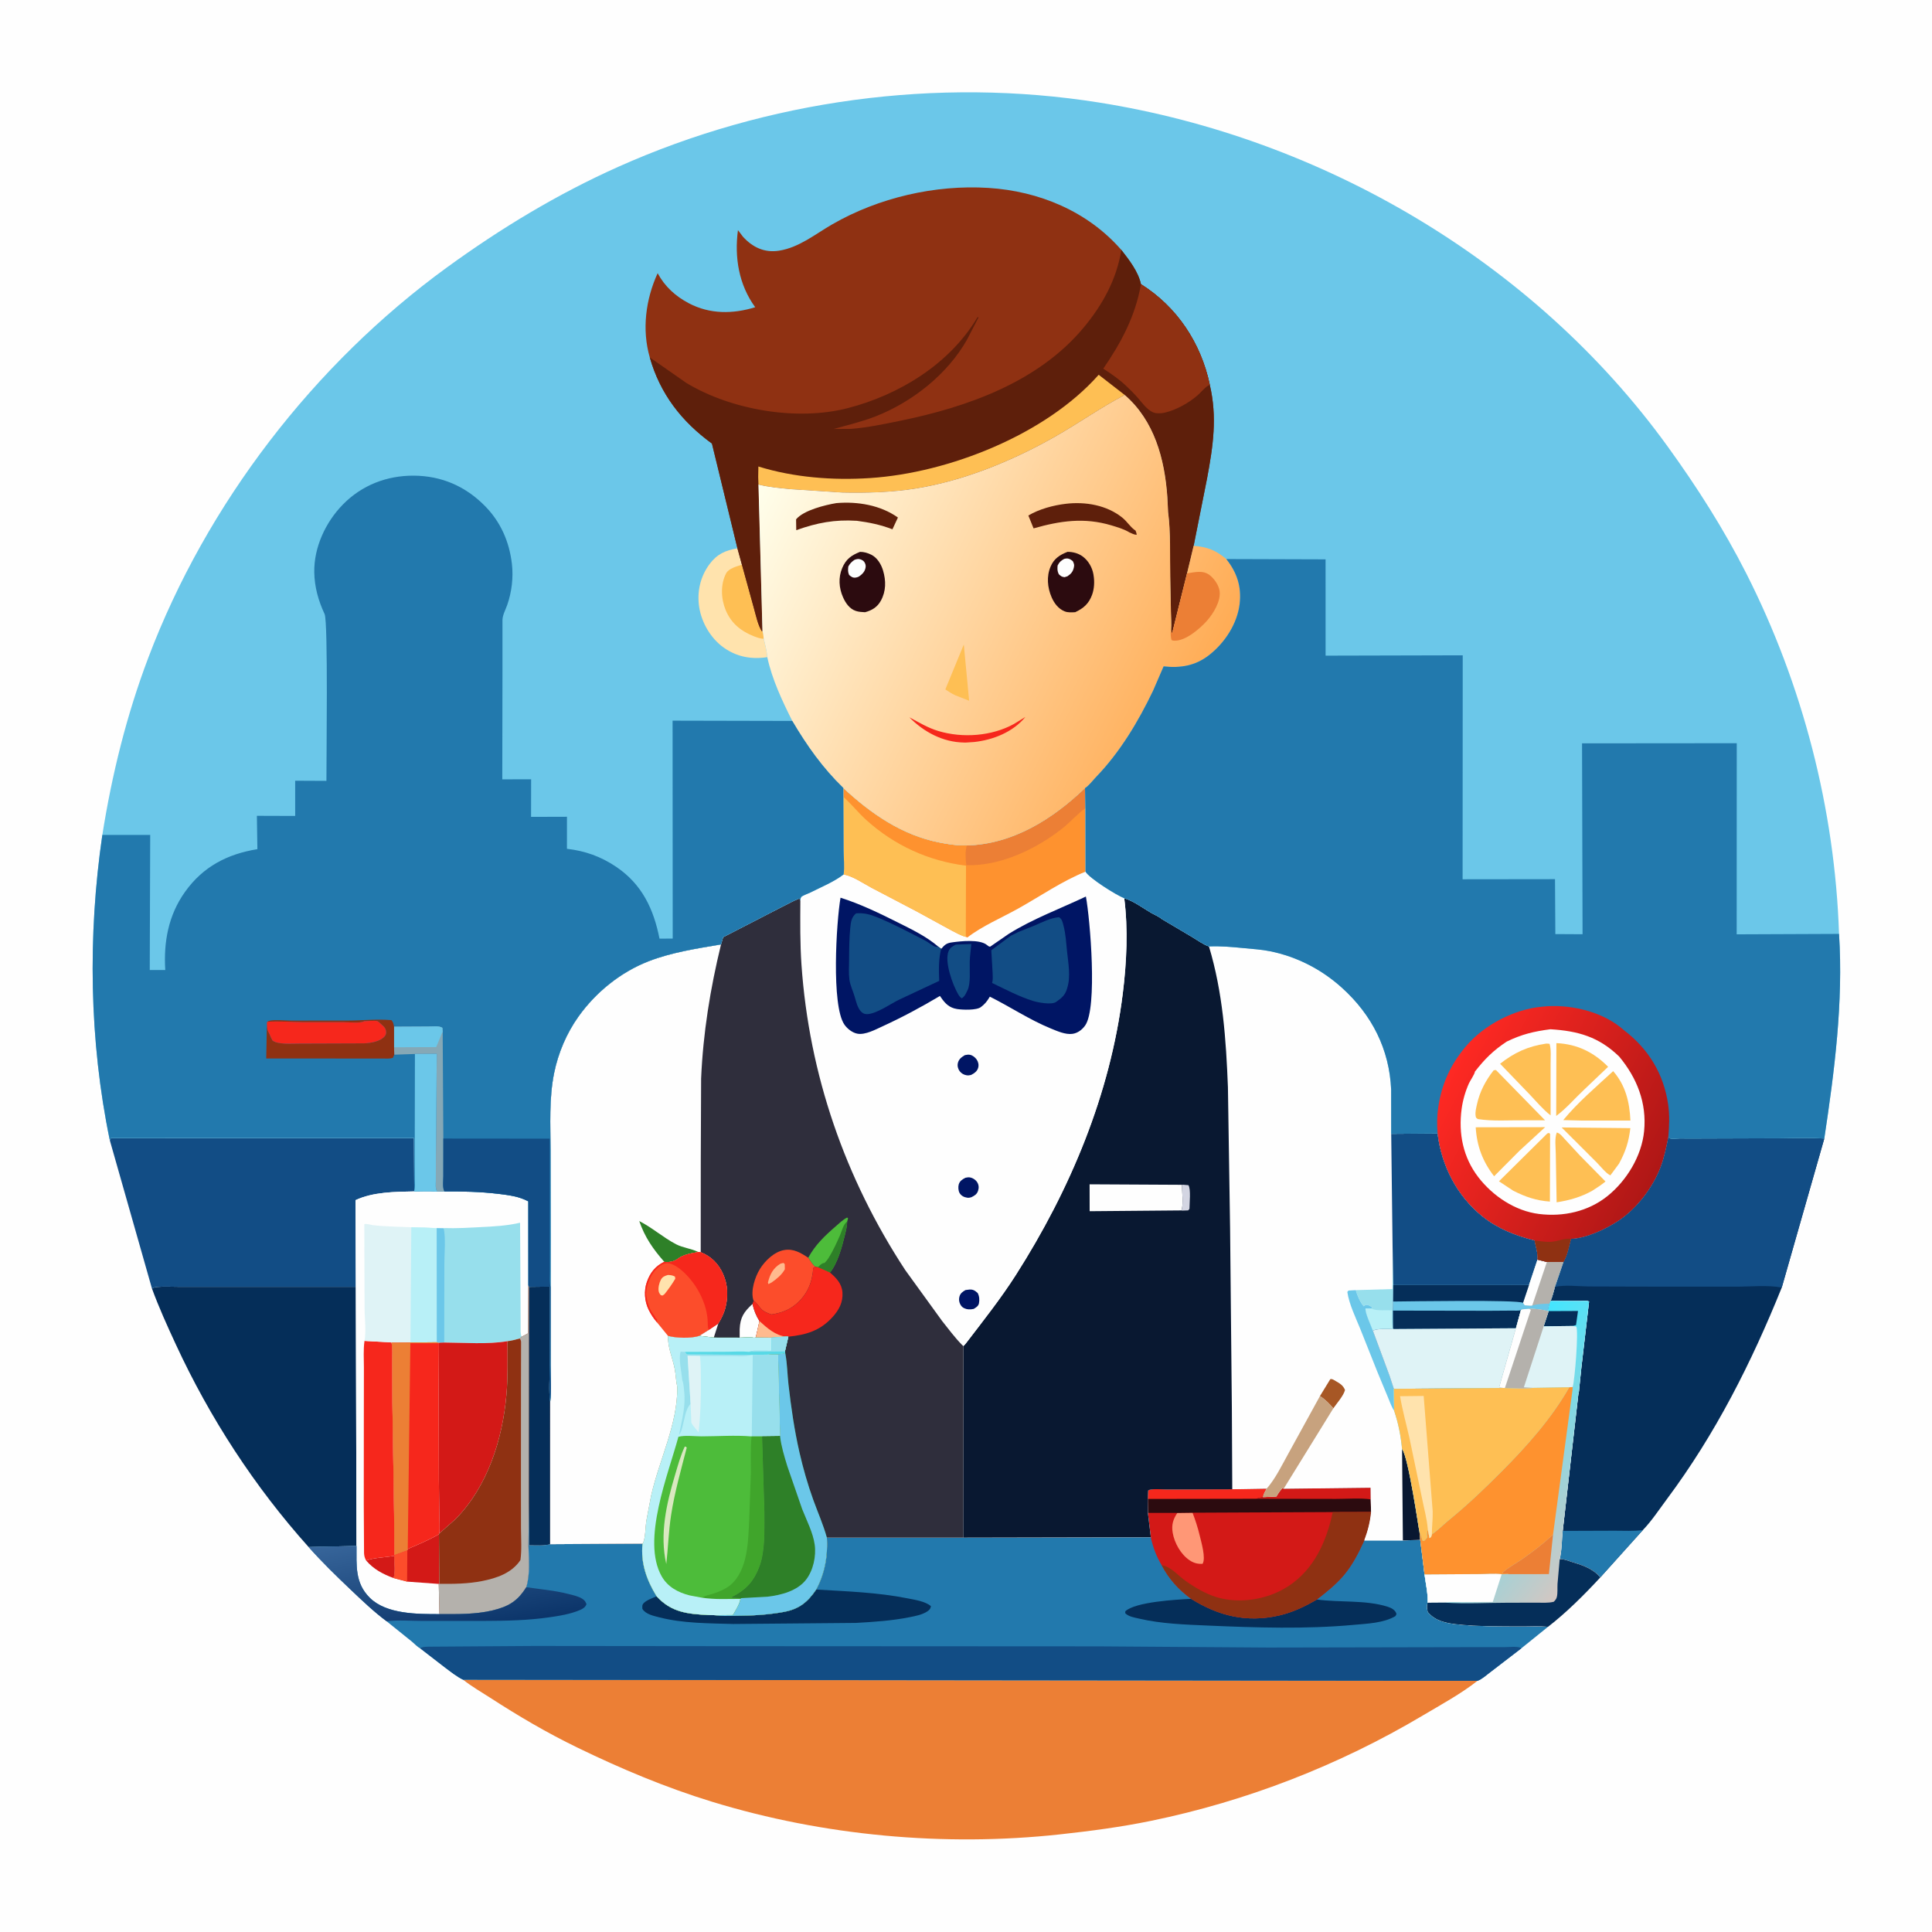 <svg version="1.1" xmlns="http://www.w3.org/2000/svg" style="display: block;" viewBox="0 0 2048 2048" width="1024" height="1024">
<defs>
	<linearGradient id="Gradient1" gradientUnits="userSpaceOnUse" x1="485.676" y1="1729.8" x2="465.536" y2="1616.98">
		<stop class="stop0" offset="0" stop-opacity="1" stop-color="rgb(12,53,106)"/>
		<stop class="stop1" offset="1" stop-opacity="1" stop-color="rgb(55,101,154)"/>
	</linearGradient>
	<linearGradient id="Gradient2" gradientUnits="userSpaceOnUse" x1="1709.23" y1="1618.83" x2="1552.3" y2="1494.3">
		<stop class="stop0" offset="0" stop-opacity="1" stop-color="rgb(211,199,194)"/>
		<stop class="stop1" offset="1" stop-opacity="1" stop-color="rgb(66,230,255)"/>
	</linearGradient>
	<linearGradient id="Gradient3" gradientUnits="userSpaceOnUse" x1="1266.37" y1="743.655" x2="803.134" y2="515.759">
		<stop class="stop0" offset="0" stop-opacity="1" stop-color="rgb(255,172,85)"/>
		<stop class="stop1" offset="1" stop-opacity="1" stop-color="rgb(255,255,236)"/>
	</linearGradient>
	<linearGradient id="Gradient4" gradientUnits="userSpaceOnUse" x1="1755.21" y1="1246.65" x2="1536.28" y2="1133.53">
		<stop class="stop0" offset="0" stop-opacity="1" stop-color="rgb(175,23,22)"/>
		<stop class="stop1" offset="1" stop-opacity="1" stop-color="rgb(255,41,35)"/>
	</linearGradient>
</defs>
<path transform="translate(0,0)" fill="rgb(254,254,254)" d="M -0 -0 L 2048 0 L 2048 2048 L -0 2048 L -0 -0 z"/>
<path transform="translate(0,0)" fill="rgb(5,46,89)" d="M 161.085 1365.9 C 162.828 1364.93 164.451 1364.45 166.447 1364.26 C 173.945 1363.56 181.982 1364.08 189.528 1364.07 L 234.661 1364.07 L 377.186 1364.08 L 377.914 1638.78 L 327.136 1639.92 C 269.835 1575.97 222.472 1503.12 186.431 1425.23 C 177.399 1405.71 168.471 1386.11 161.085 1365.9 z"/>
<path transform="translate(0,0)" fill="rgb(18,77,133)" d="M 116.394 1208.72 L 117.5 1206.39 L 438.868 1206.34 L 439.109 1262.27 L 438.949 1262.97 C 419.018 1263.34 395.216 1263.49 376.882 1272.21 L 377.186 1364.08 L 234.661 1364.07 L 189.528 1364.07 C 181.982 1364.08 173.945 1363.56 166.447 1364.26 C 164.451 1364.45 162.828 1364.93 161.085 1365.9 L 116.394 1208.72 z"/>
<path transform="translate(0,0)" fill="rgb(5,46,89)" d="M 1665.28 1313.21 C 1681.49 1312.66 1701.91 1303.03 1715.34 1294.21 C 1734.79 1281.42 1751.96 1259.05 1760.21 1237.27 C 1764.11 1226.99 1766.29 1216.01 1768.48 1205.26 C 1769.15 1205.8 1769.67 1206.65 1770.5 1206.87 C 1772.92 1207.51 1777.79 1206.87 1780.41 1206.87 L 1801.46 1206.88 L 1887.19 1206.6 C 1902.58 1206.55 1918.49 1205.72 1933.82 1206.94 L 1888.73 1364.88 C 1856.66 1444.36 1818.41 1520.23 1766.99 1589.11 C 1758.91 1599.94 1750.84 1612.28 1741.5 1621.94 L 1696.42 1672.08 L 1692.85 1668.44 C 1684.69 1661.33 1676.01 1658.87 1666.02 1655.7 C 1661.85 1654.38 1657.79 1652.54 1653.35 1652.81 C 1655.68 1643.71 1655.52 1632.24 1656.54 1622.81 L 1673.15 1477.64 C 1673.74 1476.73 1673.94 1472.44 1674.09 1471.21 L 1676.39 1449 L 1684.47 1379.69 C 1682.46 1378.49 1677.28 1379.12 1674.8 1379.12 L 1643.68 1379.11 C 1645.72 1374.33 1646.9 1369.11 1648.31 1364.11 L 1657.34 1337.59 C 1661.5 1330.59 1663.21 1321.02 1665.28 1313.21 z"/>
<path transform="translate(0,0)" fill="rgb(34,121,173)" d="M 1653.35 1652.81 C 1655.68 1643.71 1655.52 1632.24 1656.54 1622.81 L 1711.4 1622.62 C 1721.23 1622.57 1731.78 1623.27 1741.5 1621.94 L 1696.42 1672.08 L 1692.85 1668.44 C 1684.69 1661.33 1676.01 1658.87 1666.02 1655.7 C 1661.85 1654.38 1657.79 1652.54 1653.35 1652.81 z"/>
<path transform="translate(0,0)" fill="rgb(18,77,133)" d="M 1665.28 1313.21 C 1681.49 1312.66 1701.91 1303.03 1715.34 1294.21 C 1734.79 1281.42 1751.96 1259.05 1760.21 1237.27 C 1764.11 1226.99 1766.29 1216.01 1768.48 1205.26 C 1769.15 1205.8 1769.67 1206.65 1770.5 1206.87 C 1772.92 1207.51 1777.79 1206.87 1780.41 1206.87 L 1801.46 1206.88 L 1887.19 1206.6 C 1902.58 1206.55 1918.49 1205.72 1933.82 1206.94 L 1888.73 1364.88 C 1874.01 1361.98 1855.38 1363.95 1840.23 1363.94 L 1738.79 1363.88 L 1683.97 1363.71 C 1672.67 1363.58 1659.26 1361.81 1648.31 1364.11 L 1657.34 1337.59 C 1661.5 1330.59 1663.21 1321.02 1665.28 1313.21 z"/>
<path transform="translate(0,0)" fill="rgb(254,254,254)" d="M 463.284 1262.87 L 471.128 1262.99 C 490.264 1262.87 509.233 1263.24 528.254 1265.53 C 539.417 1266.88 549.901 1268.14 560.01 1273.46 L 560.068 1362.48 L 560.897 1364.13 L 582.925 1363.87 L 582.781 1447.95 C 582.766 1460.22 581.459 1474.06 583.207 1486.15 L 583.2 1636.88 C 576.507 1638.74 567.884 1637.92 560.883 1638 L 560.764 1591.7 L 560.157 1637.5 C 560.501 1652.16 562.216 1668.32 557.875 1682.51 C 548.621 1697.41 538.971 1703.06 522.156 1707.12 C 504.242 1711.44 484.161 1711.1 465.814 1711.02 C 442.585 1711 409.654 1711.25 391.972 1693.7 C 376.05 1677.89 378.029 1659.42 377.914 1638.78 L 377.186 1364.08 L 376.882 1272.21 C 395.216 1263.49 419.018 1263.34 438.949 1262.97 C 446.496 1262.96 454.566 1262.34 462.046 1263.13 L 463.284 1262.87 z"/>
<path transform="translate(0,0)" fill="rgb(211,25,23)" d="M 417.826 1649.25 C 417.888 1655.23 419.586 1667.64 417.079 1672.76 C 405.813 1668.61 395.964 1663.43 388.092 1654.19 C 396.866 1651.04 408.443 1651.03 417.826 1649.25 z"/>
<path transform="translate(0,0)" fill="rgb(211,25,23)" d="M 432.233 1642 C 443.565 1637.06 454.621 1632.58 465.319 1626.3 L 465.699 1678.91 L 465.108 1679.03 L 431.544 1676.57 L 417.079 1672.76 C 419.586 1667.64 417.888 1655.23 417.826 1649.25 L 418.082 1648.26 L 431.797 1643.3 L 432.233 1642 z"/>
<path transform="translate(0,0)" fill="rgb(252,77,43)" d="M 431.797 1643.3 L 431.544 1676.57 L 417.079 1672.76 C 419.586 1667.64 417.888 1655.23 417.826 1649.25 L 418.082 1648.26 L 431.797 1643.3 z"/>
<path transform="translate(0,0)" fill="rgb(246,39,28)" d="M 386.393 1421.4 L 414.284 1422.99 L 414.997 1423.25 C 416.381 1429.51 415.712 1436.99 415.762 1443.41 L 415.923 1487.01 L 417.756 1604.67 L 418.082 1648.26 L 417.826 1649.25 C 408.443 1651.03 396.866 1651.04 388.092 1654.19 C 386.639 1651.55 386.06 1649.41 385.905 1646.42 L 385.613 1595.07 L 385.681 1504.24 L 385.757 1449.97 C 385.775 1440.59 385.024 1430.66 386.393 1421.4 z"/>
<path transform="translate(0,0)" fill="rgb(223,243,246)" d="M 386.393 1421.4 C 388.346 1410.36 386.487 1397.91 386.476 1386.71 L 386.163 1297.63 C 388.147 1296.88 392.648 1298.35 395.005 1298.66 C 401.677 1299.55 408.472 1299.83 415.191 1300.16 L 436.011 1300.95 L 449.607 1301.2 L 462.935 1301.92 L 463.038 1422.82 L 435.106 1423.11 L 414.997 1423.25 L 414.284 1422.99 L 386.393 1421.4 z"/>
<path transform="translate(0,0)" fill="rgb(184,240,247)" d="M 436.011 1300.95 L 449.607 1301.2 L 462.935 1301.92 L 463.038 1422.82 L 435.106 1423.11 L 436.011 1300.95 z"/>
<path transform="translate(0,0)" fill="rgb(246,39,28)" d="M 463.038 1422.82 L 465.872 1423.32 L 465.254 1423.9 L 464.975 1479.58 L 465.216 1569.7 L 465.708 1605.86 C 465.779 1612.26 466.335 1619.19 465.65 1625.54 L 465.319 1626.3 C 454.621 1632.58 443.565 1637.06 432.233 1642 L 431.797 1643.3 L 418.082 1648.26 L 417.756 1604.67 L 415.923 1487.01 L 415.762 1443.41 C 415.712 1436.99 416.381 1429.51 414.997 1423.25 L 435.106 1423.11 L 463.038 1422.82 z"/>
<path transform="translate(0,0)" fill="rgb(236,127,53)" d="M 463.038 1422.82 L 465.872 1423.32 L 465.254 1423.9 L 434.999 1423.88 L 432.233 1642 L 431.797 1643.3 L 418.082 1648.26 L 417.756 1604.67 L 415.923 1487.01 L 415.762 1443.41 C 415.712 1436.99 416.381 1429.51 414.997 1423.25 L 435.106 1423.11 L 463.038 1422.82 z"/>
<path transform="translate(0,0)" fill="rgb(151,223,236)" d="M 471.114 1301.8 C 483.674 1302.25 496.163 1301.45 508.703 1300.83 C 522.984 1300.13 537.352 1299.42 551.306 1296.13 L 551.807 1381 L 551.899 1405.55 C 551.919 1409.25 551.483 1413.51 552.91 1417.01 L 550.905 1418.86 C 546.581 1420.05 542.4 1421.2 537.928 1421.72 C 516.743 1425.29 492.489 1423.25 470.916 1423.15 L 465.872 1423.32 L 463.038 1422.82 L 462.935 1301.92 L 470.375 1302.08 L 471.114 1301.8 z"/>
<path transform="translate(0,0)" fill="rgb(107,199,233)" d="M 462.935 1301.92 L 470.375 1302.08 C 472.648 1313.74 471.043 1328.25 471.034 1340.2 L 470.916 1423.15 L 465.872 1423.32 L 463.038 1422.82 L 462.935 1301.92 z"/>
<path transform="translate(0,0)" fill="rgb(211,25,23)" d="M 470.916 1423.15 C 492.489 1423.25 516.743 1425.29 537.928 1421.72 C 537.971 1440.59 538.471 1459.65 536.837 1478.46 C 532.732 1525.7 516.844 1575.85 482.917 1610.28 L 465.65 1625.54 C 466.335 1619.19 465.779 1612.26 465.708 1605.86 L 465.216 1569.7 L 464.975 1479.58 L 465.254 1423.9 L 465.872 1423.32 L 470.916 1423.15 z"/>
<path transform="translate(0,0)" fill="rgb(143,49,18)" d="M 560.068 1362.48 L 560.897 1364.13 L 582.925 1363.87 L 582.781 1447.95 C 582.766 1460.22 581.459 1474.06 583.207 1486.15 L 583.2 1636.88 C 576.507 1638.74 567.884 1637.92 560.883 1638 L 560.764 1591.7 L 560.157 1637.5 C 560.501 1652.16 562.216 1668.32 557.875 1682.51 C 548.621 1697.41 538.971 1703.06 522.156 1707.12 C 504.242 1711.44 484.161 1711.1 465.814 1711.02 L 465.108 1679.03 L 465.699 1678.91 L 465.319 1626.3 L 465.65 1625.54 L 482.917 1610.28 C 516.844 1575.85 532.732 1525.7 536.837 1478.46 C 538.471 1459.65 537.971 1440.59 537.928 1421.72 C 542.4 1421.2 546.581 1420.05 550.905 1418.86 L 552.91 1417.01 L 559.854 1413.34 L 560.068 1362.48 z"/>
<path transform="translate(0,0)" fill="rgb(180,177,172)" d="M 560.068 1362.48 L 560.897 1364.13 L 560.764 1591.7 L 560.157 1637.5 C 560.501 1652.16 562.216 1668.32 557.875 1682.51 C 548.621 1697.41 538.971 1703.06 522.156 1707.12 C 504.242 1711.44 484.161 1711.1 465.814 1711.02 L 465.108 1679.03 L 465.699 1678.91 C 480.924 1679.09 495.988 1678.93 511 1675.98 C 526.613 1672.91 542.499 1667.5 551.661 1653.77 C 553.192 1642.93 552.299 1631.43 552.26 1620.47 L 552.213 1565.77 L 552.245 1473.35 L 552.359 1422.51 C 552.299 1421.01 551.754 1420.04 550.905 1418.86 L 552.91 1417.01 L 559.854 1413.34 L 560.068 1362.48 z"/>
<path transform="translate(0,0)" fill="rgb(5,46,89)" d="M 560.897 1364.13 L 582.925 1363.87 L 582.781 1447.95 C 582.766 1460.22 581.459 1474.06 583.207 1486.15 L 583.2 1636.88 C 576.507 1638.74 567.884 1637.92 560.883 1638 L 560.764 1591.7 L 560.897 1364.13 z"/>
<path transform="translate(0,0)" fill="rgb(236,127,53)" d="M 490.933 1780.57 L 1566.23 1781.73 C 1548.66 1795.55 1527.42 1807.08 1508.21 1818.5 C 1419.32 1871.34 1321.3 1909.39 1219.96 1930.21 C 1188.04 1936.77 1155.73 1941.02 1123.35 1944.54 C 1000.87 1957.83 872.749 1946.03 755 1909.99 C 705.583 1894.87 658.432 1875.01 611.985 1852.48 C 579.687 1836.81 549.326 1818.94 519.229 1799.44 C 509.806 1793.34 499.677 1787.6 490.933 1780.57 z"/>
<path transform="translate(0,0)" fill="rgb(34,121,173)" d="M 1360.72 1578.16 L 1452.85 1577.08 L 1452.97 1589.36 L 1453.43 1602.72 C 1452.39 1613.43 1449.93 1622.88 1446.15 1632.96 L 1487.11 1632.93 L 1505.51 1632.32 L 1510.05 1668.95 C 1511.24 1678.4 1513.89 1689.53 1513.33 1698.97 C 1512.28 1702.68 1512.67 1704.97 1513.5 1708.7 C 1521.08 1718.03 1532.32 1720.47 1543.8 1721.76 C 1566.6 1724.31 1590.29 1723.91 1613.22 1724.06 C 1622.18 1724.12 1632.06 1723.33 1640.91 1724.52 L 1612.77 1747.23 L 1579.49 1772.79 C 1575.53 1775.71 1570.87 1780.13 1566.23 1781.73 L 490.933 1780.57 C 484.081 1777.23 478.102 1772.36 472.011 1767.83 L 445.21 1747.14 C 442.848 1746.23 438.969 1742.1 436.755 1740.29 L 409.853 1718.62 C 396.384 1708.63 383.912 1696.67 371.765 1685.14 C 356.422 1670.58 341.185 1655.76 327.136 1639.92 L 377.914 1638.78 C 378.029 1659.42 376.05 1677.89 391.972 1693.7 C 409.654 1711.25 442.585 1711 465.814 1711.02 C 484.161 1711.1 504.242 1711.44 522.156 1707.12 C 538.971 1703.06 548.621 1697.41 557.875 1682.51 C 562.216 1668.32 560.501 1652.16 560.157 1637.5 L 560.764 1591.7 L 560.883 1638 C 567.884 1637.92 576.507 1638.74 583.2 1636.88 L 681.109 1636.29 C 679.036 1656.91 685.397 1674.86 696.037 1692.14 C 711.609 1709.28 729.218 1710.94 751 1712.02 L 757.693 1712.17 C 764.437 1713.34 771.948 1712.85 778.801 1712.83 C 795.982 1712.79 814.44 1711.83 831.346 1708.62 C 847.281 1705.59 856.371 1698.11 865.198 1684.99 C 874.365 1667.94 877.674 1649.22 876.524 1629.98 L 1021 1629.97 L 1218.98 1629.56 L 1219.99 1630 L 1216.82 1603.7 L 1216.67 1588.94 L 1217.11 1580 C 1219.92 1577.69 1232.78 1578.88 1237.06 1578.89 L 1306.25 1578.67 L 1342.68 1578.07 C 1341.18 1580.89 1339.2 1583.77 1338.93 1587 L 1353.1 1586.37 C 1354.92 1583.01 1356.91 1580.29 1359.43 1577.42 L 1360.72 1578.16 z"/>
<path transform="translate(0,0)" fill="url(#Gradient1)" d="M 327.136 1639.92 L 377.914 1638.78 C 378.029 1659.42 376.05 1677.89 391.972 1693.7 C 409.654 1711.25 442.585 1711 465.814 1711.02 C 484.161 1711.1 504.242 1711.44 522.156 1707.12 C 538.971 1703.06 548.621 1697.41 557.875 1682.51 C 572.71 1684.68 587.8 1685.92 602.361 1689.64 C 607.085 1690.84 613.036 1692.08 617.171 1694.72 C 619.77 1696.37 620.586 1697.69 621.692 1700.5 C 620.323 1703.98 617.905 1705.34 614.54 1706.78 C 604.559 1711.05 592.686 1712.95 581.973 1714.47 C 558.964 1717.72 536.173 1718.17 512.999 1718.24 L 447.345 1718.25 C 435.247 1718.24 421.784 1717.1 409.853 1718.62 C 396.384 1708.63 383.912 1696.67 371.765 1685.14 C 356.422 1670.58 341.185 1655.76 327.136 1639.92 z"/>
<path transform="translate(0,0)" fill="rgb(5,46,89)" d="M 1262.67 1694.83 C 1291.81 1713.06 1321.58 1720.2 1355.5 1712.57 C 1370.08 1709.29 1383.07 1703.03 1395.91 1695.55 C 1420.12 1698.91 1447.59 1695.77 1471 1703.22 C 1474.56 1704.35 1478.49 1706.28 1480.01 1709.94 C 1480.63 1711.42 1479.84 1711.91 1479.15 1713.2 C 1466.58 1720.56 1449.23 1721.12 1435 1722.42 C 1383.95 1727.09 1331.7 1725.4 1280.55 1723.17 C 1256.33 1722.12 1231.08 1721.33 1207.45 1715.79 C 1202.71 1714.68 1196.16 1713.71 1192.76 1710.01 L 1192.89 1708 C 1203.78 1697.95 1247.04 1695.65 1262.67 1694.83 z"/>
<path transform="translate(0,0)" fill="rgb(5,46,89)" d="M 865.198 1684.99 C 897.485 1686.89 930.368 1687.99 962.162 1694.34 C 970.128 1695.94 980.401 1697.36 986.815 1702.5 C 986.435 1705.33 985.388 1706.5 983 1708.13 C 977.877 1711.63 970.502 1713.03 964.47 1714.24 C 945.834 1718.01 926.287 1719.3 907.33 1720.36 L 777.452 1721.5 C 751.572 1720.72 724.151 1720.96 698.925 1714.45 C 692.776 1712.86 684.476 1711.22 680.968 1705.5 C 680.831 1702.82 680.442 1701.34 682.5 1699.23 C 685.466 1696.18 692.101 1693.85 696.037 1692.14 C 711.609 1709.28 729.218 1710.94 751 1712.02 L 757.693 1712.17 C 764.437 1713.34 771.948 1712.85 778.801 1712.83 C 795.982 1712.79 814.44 1711.83 831.346 1708.62 C 847.281 1705.59 856.371 1698.11 865.198 1684.99 z"/>
<path transform="translate(0,0)" fill="rgb(211,25,23)" d="M 1360.72 1578.16 L 1452.85 1577.08 L 1452.97 1589.36 L 1453.43 1602.72 C 1452.39 1613.43 1449.93 1622.88 1446.15 1632.96 C 1440.24 1645.94 1433.77 1658.8 1424.5 1669.78 C 1416.13 1679.68 1406.1 1687.64 1395.91 1695.55 C 1383.07 1703.03 1370.08 1709.29 1355.5 1712.57 C 1321.58 1720.2 1291.81 1713.06 1262.67 1694.83 C 1249.09 1684.92 1239.24 1673.92 1231.39 1659.14 C 1225.96 1650.16 1222.21 1640.23 1219.99 1630 L 1216.82 1603.7 L 1216.67 1588.94 L 1217.11 1580 C 1219.92 1577.69 1232.78 1578.88 1237.06 1578.89 L 1306.25 1578.67 L 1342.68 1578.07 C 1341.18 1580.89 1339.2 1583.77 1338.93 1587 L 1353.1 1586.37 C 1354.92 1583.01 1356.91 1580.29 1359.43 1577.42 L 1360.72 1578.16 z"/>
<path transform="translate(0,0)" fill="rgb(255,151,118)" d="M 1248.05 1603.75 L 1264.13 1603.54 C 1267.19 1611.47 1269.69 1619.17 1271.67 1627.45 C 1273.38 1634.62 1278.49 1651.67 1274.79 1657.7 C 1269.62 1658.05 1265.31 1656.86 1260.98 1653.94 C 1251.67 1647.68 1244.87 1635.52 1243.08 1624.64 C 1241.72 1616.37 1243.48 1610.51 1248.05 1603.75 z"/>
<path transform="translate(0,0)" fill="rgb(44,11,15)" d="M 1360.72 1578.16 L 1452.85 1577.08 L 1452.97 1589.36 L 1453.43 1602.72 L 1412.74 1602.84 L 1264.13 1603.54 L 1248.05 1603.75 L 1216.82 1603.7 L 1216.67 1588.94 L 1217.11 1580 C 1219.92 1577.69 1232.78 1578.88 1237.06 1578.89 L 1306.25 1578.67 L 1342.68 1578.07 C 1341.18 1580.89 1339.2 1583.77 1338.93 1587 L 1353.1 1586.37 C 1354.92 1583.01 1356.91 1580.29 1359.43 1577.42 L 1360.72 1578.16 z"/>
<path transform="translate(0,0)" fill="rgb(211,25,23)" d="M 1360.72 1578.16 L 1452.85 1577.08 L 1452.97 1589.36 C 1441.26 1587.78 1427.97 1588.93 1416.09 1588.9 L 1331.37 1588.76 C 1333.95 1587.95 1336.23 1587.35 1338.93 1587 L 1353.1 1586.37 C 1354.92 1583.01 1356.91 1580.29 1359.43 1577.42 L 1360.72 1578.16 z"/>
<path transform="translate(0,0)" fill="rgb(246,39,28)" d="M 1306.25 1578.67 L 1342.68 1578.07 C 1341.18 1580.89 1339.2 1583.77 1338.93 1587 C 1336.23 1587.35 1333.95 1587.95 1331.37 1588.76 L 1216.67 1588.94 L 1217.11 1580 C 1219.92 1577.69 1232.78 1578.88 1237.06 1578.89 L 1306.25 1578.67 z"/>
<path transform="translate(0,0)" fill="rgb(143,49,18)" d="M 1453.43 1602.72 C 1452.39 1613.43 1449.93 1622.88 1446.15 1632.96 C 1440.24 1645.94 1433.77 1658.8 1424.5 1669.78 C 1416.13 1679.68 1406.1 1687.64 1395.91 1695.55 C 1383.07 1703.03 1370.08 1709.29 1355.5 1712.57 C 1321.58 1720.2 1291.81 1713.06 1262.67 1694.83 C 1249.09 1684.92 1239.24 1673.92 1231.39 1659.14 C 1241.45 1660.79 1248.39 1669.81 1256.48 1675.6 C 1267.81 1683.7 1281.43 1691.58 1295.16 1694.53 C 1318.93 1699.65 1345.6 1694.59 1365.99 1681.23 C 1393.1 1663.49 1406.36 1633.48 1412.74 1602.84 L 1453.43 1602.72 z"/>
<path transform="translate(0,0)" fill="rgb(18,77,133)" d="M 445.21 1747.14 C 448.803 1745.31 452.692 1745.66 456.646 1745.54 L 565.79 1744.79 L 767.485 1745 L 1164.37 1745.21 L 1344.25 1746.47 L 1552.43 1746.06 L 1595.33 1746.02 C 1599.82 1746 1607.75 1745.02 1611.76 1746.67 L 1612.77 1747.23 L 1579.49 1772.79 C 1575.53 1775.71 1570.87 1780.13 1566.23 1781.73 L 490.933 1780.57 C 484.081 1777.23 478.102 1772.36 472.011 1767.83 L 445.21 1747.14 z"/>
<path transform="translate(0,0)" fill="rgb(254,254,254)" d="M 893.944 835.289 C 923.055 862.396 956.201 885.372 996 893.09 C 1004.57 894.752 1013.97 896.393 1022.71 896.067 L 1024.34 895.987 L 1024.95 896.246 C 1073.84 894.894 1115.9 868.26 1150.17 835.414 L 1150.61 856.673 L 1150.71 923.993 C 1154.61 930.854 1183.03 948.748 1191.74 952.153 C 1201.61 954.997 1211.36 962.493 1220.3 967.675 C 1223.56 969.569 1228.54 971.537 1231.27 974.045 L 1263.62 993.205 C 1269.35 996.615 1275.28 1001.08 1281.55 1003.27 C 1294.01 1002.72 1305.99 1003.83 1318.37 1005.04 C 1327.62 1005.95 1337.33 1006.51 1346.43 1008.37 C 1375.05 1014.21 1401.1 1027.67 1422.73 1047.27 C 1454.34 1075.92 1472.82 1112.26 1474.68 1155.04 L 1474.74 1201.89 L 1523.93 1201.53 C 1527.99 1235.66 1544.51 1267.85 1571.58 1289.52 C 1587.83 1302.54 1606.74 1309.93 1626.74 1314.89 C 1627.95 1321.53 1630.53 1328.58 1629.79 1335.27 L 1639.75 1337.76 L 1657.34 1337.59 L 1648.31 1364.11 C 1646.9 1369.11 1645.72 1374.33 1643.68 1379.11 L 1674.8 1379.12 C 1677.28 1379.12 1682.46 1378.49 1684.47 1379.69 L 1676.39 1449 L 1674.09 1471.21 C 1673.94 1472.44 1673.74 1476.73 1673.15 1477.64 L 1656.54 1622.81 C 1655.52 1632.24 1655.68 1643.71 1653.35 1652.81 C 1657.79 1652.54 1661.85 1654.38 1666.02 1655.7 C 1676.01 1658.87 1684.69 1661.33 1692.85 1668.44 L 1696.42 1672.08 C 1679.25 1690.58 1660.87 1709.02 1640.91 1724.52 C 1632.06 1723.33 1622.18 1724.12 1613.22 1724.06 C 1590.29 1723.91 1566.6 1724.31 1543.8 1721.76 C 1532.32 1720.47 1521.08 1718.03 1513.5 1708.7 C 1512.67 1704.97 1512.28 1702.68 1513.33 1698.97 C 1513.89 1689.53 1511.24 1678.4 1510.05 1668.95 L 1505.51 1632.32 L 1487.11 1632.93 L 1446.15 1632.96 C 1449.93 1622.88 1452.39 1613.43 1453.43 1602.72 L 1452.97 1589.36 L 1452.85 1577.08 L 1360.72 1578.16 L 1359.43 1577.42 C 1356.91 1580.29 1354.92 1583.01 1353.1 1586.37 L 1338.93 1587 C 1339.2 1583.77 1341.18 1580.89 1342.68 1578.07 L 1306.25 1578.67 L 1237.06 1578.89 C 1232.78 1578.88 1219.92 1577.69 1217.11 1580 L 1216.67 1588.94 L 1216.82 1603.7 L 1219.99 1630 L 1218.98 1629.56 L 1021 1629.97 L 876.524 1629.98 C 877.674 1649.22 874.365 1667.94 865.198 1684.99 C 856.371 1698.11 847.281 1705.59 831.346 1708.62 C 814.44 1711.83 795.982 1712.79 778.801 1712.83 C 771.948 1712.85 764.437 1713.34 757.693 1712.17 L 751 1712.02 C 729.218 1710.94 711.609 1709.28 696.037 1692.14 C 685.397 1674.86 679.036 1656.91 681.109 1636.29 L 583.2 1636.88 L 583.207 1486.15 C 584.693 1473.75 583.59 1459.83 583.626 1447.25 L 583.681 1364.57 L 583.77 1313.67 L 583.618 1219.52 C 583.512 1192.06 581.896 1164.51 587.395 1137.44 C 591.698 1116.26 600.542 1095.38 613.07 1077.77 C 631.492 1051.88 657.805 1030.51 687.566 1018.96 C 711.863 1009.52 738.742 1005.45 764.321 1001.12 L 766.562 993.445 L 829.066 961.228 C 835.178 958.34 841.124 954.664 847.5 952.445 L 848.423 954.681 L 848.583 952.5 C 848.614 952.384 849.297 950.832 849.5 950.664 C 851.561 948.957 856.342 947.427 858.89 946.149 C 870.461 940.346 884.025 934.794 894.24 926.944 C 895.362 919.119 894.306 909.576 894.267 901.602 L 893.997 844.743 L 893.944 835.289 z"/>
<path transform="translate(0,0)" fill="rgb(167,87,37)" d="M 1399.18 1479.94 L 1410.16 1461.98 C 1412.25 1461.39 1413.89 1462.86 1415.75 1463.9 C 1420.29 1466.45 1423.81 1468.53 1425.77 1473.5 C 1424.12 1479.71 1417.13 1487.47 1413.4 1492.88 C 1408.99 1487.86 1404.93 1483.5 1399.18 1479.94 z"/>
<path transform="translate(0,0)" fill="rgb(9,24,49)" d="M 1486.24 1536.04 C 1493.32 1545.09 1504.16 1623.31 1504.69 1623.67 L 1505.51 1632.32 L 1487.11 1632.93 L 1486.24 1536.04 z"/>
<path transform="translate(0,0)" fill="rgb(151,223,236)" d="M 1476.17 1319.83 L 1476.94 1362.11 L 1476.82 1379.67 L 1476.65 1389.3 L 1476.76 1407.91 L 1477.26 1408.87 C 1471.8 1409.02 1459.48 1407.89 1455.32 1410.73 C 1453.46 1405.26 1446.92 1391.9 1447.5 1386.95 L 1453.89 1386.95 L 1454.42 1385.82 C 1452.71 1384.54 1451.7 1383.83 1449.57 1383.37 C 1447.4 1382.9 1447.3 1383.58 1445.58 1384.73 C 1441.72 1380.19 1438.69 1373.32 1437.22 1367.58 L 1476.02 1366.45 L 1476.17 1319.83 z"/>
<path transform="translate(0,0)" fill="rgb(184,240,247)" d="M 1455.32 1410.73 C 1453.46 1405.26 1446.92 1391.9 1447.5 1386.95 L 1453.89 1386.95 L 1454.65 1387.48 C 1459.02 1389.72 1470.41 1388.69 1475.81 1388.99 C 1475.83 1393.72 1474.62 1404.11 1476.76 1407.91 L 1477.26 1408.87 C 1471.8 1409.02 1459.48 1407.89 1455.32 1410.73 z"/>
<path transform="translate(0,0)" fill="rgb(107,199,233)" d="M 1477.83 1495.42 C 1474.89 1491.06 1473.17 1485.63 1471.1 1480.79 L 1460.17 1454.48 L 1442.07 1409 C 1437.03 1396.53 1430.2 1382.82 1428.21 1369.5 L 1429.5 1368.01 L 1437.22 1367.58 C 1438.69 1373.32 1441.72 1380.19 1445.58 1384.73 C 1447.3 1383.58 1447.4 1382.9 1449.57 1383.37 C 1451.7 1383.83 1452.71 1384.54 1454.42 1385.82 L 1453.89 1386.95 L 1447.5 1386.95 C 1446.92 1391.9 1453.46 1405.26 1455.32 1410.73 L 1473 1458.5 L 1477.51 1472.23 L 1477.83 1495.42 z"/>
<path transform="translate(0,0)" fill="rgb(199,162,126)" d="M 1342.68 1578.07 C 1351.91 1567.66 1358.86 1553.18 1365.65 1540.95 L 1399.18 1479.94 C 1404.93 1483.5 1408.99 1487.86 1413.4 1492.88 L 1360.72 1578.16 L 1359.43 1577.42 C 1356.91 1580.29 1354.92 1583.01 1353.1 1586.37 L 1338.93 1587 C 1339.2 1583.77 1341.18 1580.89 1342.68 1578.07 z"/>
<path transform="translate(0,0)" fill="rgb(18,77,133)" d="M 1474.74 1201.89 L 1523.93 1201.53 C 1527.99 1235.66 1544.51 1267.85 1571.58 1289.52 C 1587.83 1302.54 1606.74 1309.93 1626.74 1314.89 C 1627.95 1321.53 1630.53 1328.58 1629.79 1335.27 L 1639.75 1337.76 L 1657.34 1337.59 L 1648.31 1364.11 C 1646.9 1369.11 1645.72 1374.33 1643.68 1379.11 L 1642.68 1381.88 C 1641.88 1384.55 1641.28 1387.03 1640.86 1389.79 C 1634.65 1387.95 1628.39 1387.53 1621.97 1387.09 L 1620.91 1387.48 C 1618.63 1387.66 1613.92 1387.45 1612.25 1388.8 L 1606.98 1408.01 L 1593.94 1453.93 L 1589.28 1470.5 L 1593.69 1471.3 L 1477.51 1472.23 L 1473 1458.5 L 1455.32 1410.73 C 1459.48 1407.89 1471.8 1409.02 1477.26 1408.87 L 1476.76 1407.91 L 1476.65 1389.3 L 1476.82 1379.67 L 1476.94 1362.11 L 1476.17 1319.83 L 1474.74 1201.89 z"/>
<path transform="translate(0,0)" fill="rgb(107,199,233)" d="M 1629.79 1335.27 L 1639.75 1337.76 L 1657.34 1337.59 L 1648.31 1364.11 C 1646.9 1369.11 1645.72 1374.33 1643.68 1379.11 L 1642.68 1381.88 C 1641.88 1384.55 1641.28 1387.03 1640.86 1389.79 C 1634.65 1387.95 1628.39 1387.53 1621.97 1387.09 L 1620.91 1387.48 C 1618.63 1387.66 1613.92 1387.45 1612.25 1388.8 L 1606.98 1408.01 L 1477.26 1408.87 L 1476.76 1407.91 L 1476.65 1389.3 L 1476.82 1379.67 L 1476.94 1362.11 L 1620.84 1362.08 L 1629.79 1335.27 z"/>
<path transform="translate(0,0)" fill="rgb(180,177,172)" d="M 1629.79 1335.27 L 1639.75 1337.76 L 1657.34 1337.59 L 1648.31 1364.11 C 1646.9 1369.11 1645.72 1374.33 1643.68 1379.11 L 1642.68 1381.88 C 1636.34 1382.05 1630.4 1382.18 1624.24 1383.84 L 1622.85 1384.1 L 1616.26 1383.64 L 1614.49 1381.04 L 1620.84 1362.08 L 1629.79 1335.27 z"/>
<path transform="translate(0,0)" fill="rgb(254,254,254)" d="M 1629.79 1335.27 L 1639.75 1337.76 L 1624.24 1383.84 L 1622.85 1384.1 L 1616.26 1383.64 L 1614.49 1381.04 L 1620.84 1362.08 L 1629.79 1335.27 z"/>
<path transform="translate(0,0)" fill="rgb(5,46,89)" d="M 1476.94 1362.11 L 1620.84 1362.08 L 1614.49 1381.04 C 1607.8 1377.62 1495.09 1379.52 1476.82 1379.67 L 1476.94 1362.11 z"/>
<path transform="translate(0,0)" fill="rgb(5,46,89)" d="M 1476.65 1389.3 L 1578.62 1389.47 L 1602.73 1389.3 C 1605.54 1389.25 1609.67 1389.68 1612.25 1388.8 L 1606.98 1408.01 L 1477.26 1408.87 L 1476.76 1407.91 L 1476.65 1389.3 z"/>
<path transform="translate(0,0)" fill="rgb(223,243,246)" d="M 1606.98 1408.01 L 1593.94 1453.93 L 1589.28 1470.5 L 1593.69 1471.3 L 1477.51 1472.23 L 1473 1458.5 L 1455.32 1410.73 C 1459.48 1407.89 1471.8 1409.02 1477.26 1408.87 L 1606.98 1408.01 z"/>
<path transform="translate(0,0)" fill="url(#Gradient2)" d="M 1643.68 1379.11 L 1674.8 1379.12 C 1677.28 1379.12 1682.46 1378.49 1684.47 1379.69 L 1676.39 1449 L 1674.09 1471.21 C 1673.94 1472.44 1673.74 1476.73 1673.15 1477.64 L 1656.54 1622.81 C 1655.52 1632.24 1655.68 1643.71 1653.35 1652.81 C 1657.79 1652.54 1661.85 1654.38 1666.02 1655.7 C 1676.01 1658.87 1684.69 1661.33 1692.85 1668.44 L 1696.42 1672.08 C 1679.25 1690.58 1660.87 1709.02 1640.91 1724.52 C 1632.06 1723.33 1622.18 1724.12 1613.22 1724.06 C 1590.29 1723.91 1566.6 1724.31 1543.8 1721.76 C 1532.32 1720.47 1521.08 1718.03 1513.5 1708.7 C 1512.67 1704.97 1512.28 1702.68 1513.33 1698.97 C 1513.89 1689.53 1511.24 1678.4 1510.05 1668.95 L 1505.51 1632.32 L 1504.69 1623.67 C 1504.16 1623.31 1493.32 1545.09 1486.24 1536.04 C 1484.82 1521.52 1482.49 1509.27 1477.83 1495.42 L 1477.51 1472.23 L 1593.69 1471.3 L 1589.28 1470.5 L 1593.94 1453.93 L 1606.98 1408.01 L 1612.25 1388.8 C 1613.92 1387.45 1618.63 1387.66 1620.91 1387.48 L 1621.97 1387.09 C 1628.39 1387.53 1634.65 1387.95 1640.86 1389.79 C 1641.28 1387.03 1641.88 1384.55 1642.68 1381.88 L 1643.68 1379.11 z"/>
<path transform="translate(0,0)" fill="rgb(5,46,89)" d="M 1641.63 1389.83 L 1672.75 1389.69 L 1670.63 1404.67 L 1667.07 1405.57 L 1636.38 1405.96 L 1641.63 1389.83 z"/>
<path transform="translate(0,0)" fill="rgb(236,127,53)" d="M 1646.28 1626.79 L 1641.9 1668.62 L 1598.78 1668.66 L 1598.63 1668.21 L 1593.5 1667.86 L 1592.79 1667 C 1598.73 1661.68 1606.19 1657.77 1612.77 1653.25 C 1624.69 1645.08 1635.61 1636.55 1646.28 1626.79 z"/>
<path transform="translate(0,0)" fill="rgb(254,254,254)" d="M 1510.05 1668.95 L 1567.44 1668.57 C 1575.17 1668.55 1584.28 1667.62 1591.87 1668.63 L 1582.41 1698.1 L 1550.43 1698.3 C 1544.23 1698.35 1537.62 1697.92 1531.49 1698.83 L 1513.33 1698.97 C 1513.89 1689.53 1511.24 1678.4 1510.05 1668.95 z"/>
<path transform="translate(0,0)" fill="rgb(5,46,89)" d="M 1653.35 1652.81 C 1657.79 1652.54 1661.85 1654.38 1666.02 1655.7 C 1676.01 1658.87 1684.69 1661.33 1692.85 1668.44 L 1696.42 1672.08 C 1679.25 1690.58 1660.87 1709.02 1640.91 1724.52 C 1632.06 1723.33 1622.18 1724.12 1613.22 1724.06 C 1590.29 1723.91 1566.6 1724.31 1543.8 1721.76 C 1532.32 1720.47 1521.08 1718.03 1513.5 1708.7 C 1512.67 1704.97 1512.28 1702.68 1513.33 1698.97 L 1531.49 1698.83 C 1553.47 1700.34 1576.41 1698.97 1598.5 1698.96 L 1628.8 1698.91 C 1634.78 1698.88 1641.17 1699.43 1647 1697.96 C 1648.55 1696.47 1649.82 1695.04 1650.32 1692.89 C 1651.33 1688.61 1650.79 1683.41 1651.03 1679 L 1653.35 1652.81 z"/>
<path transform="translate(0,0)" fill="rgb(223,243,246)" d="M 1621.97 1387.09 C 1628.39 1387.53 1634.65 1387.95 1640.86 1389.79 L 1641.63 1389.83 L 1636.38 1405.96 L 1667.07 1405.57 L 1670.93 1406.22 C 1673.47 1411.32 1669.38 1462.89 1667.09 1470.35 L 1663.5 1470.57 L 1625.37 1471.21 C 1615.87 1472.65 1604.88 1471.62 1595.23 1471.39 L 1593.69 1471.3 L 1589.28 1470.5 L 1593.94 1453.93 L 1606.98 1408.01 L 1612.25 1388.8 C 1613.92 1387.45 1618.63 1387.66 1620.91 1387.48 L 1621.97 1387.09 z"/>
<path transform="translate(0,0)" fill="rgb(180,177,172)" d="M 1621.97 1387.09 C 1628.39 1387.53 1634.65 1387.95 1640.86 1389.79 L 1641.63 1389.83 L 1636.38 1405.96 L 1615.36 1470.6 L 1625.37 1471.21 C 1615.87 1472.65 1604.88 1471.62 1595.23 1471.39 L 1593.69 1471.3 L 1589.28 1470.5 L 1593.94 1453.93 L 1606.98 1408.01 L 1612.25 1388.8 C 1613.92 1387.45 1618.63 1387.66 1620.91 1387.48 L 1621.97 1387.09 z"/>
<path transform="translate(0,0)" fill="rgb(254,254,254)" d="M 1620.91 1387.48 L 1622.75 1388.52 L 1595.23 1471.39 L 1593.69 1471.3 L 1589.28 1470.5 L 1593.94 1453.93 L 1606.98 1408.01 L 1612.25 1388.8 C 1613.92 1387.45 1618.63 1387.66 1620.91 1387.48 z"/>
<path transform="translate(0,0)" fill="rgb(254,146,47)" d="M 1663.5 1470.57 L 1667.09 1470.35 L 1666.9 1473.56 L 1646.28 1626.79 C 1635.61 1636.55 1624.69 1645.08 1612.77 1653.25 C 1606.19 1657.77 1598.73 1661.68 1592.79 1667 L 1593.5 1667.86 L 1598.63 1668.21 L 1598.78 1668.66 L 1591.87 1668.63 C 1584.28 1667.62 1575.17 1668.55 1567.44 1668.57 L 1510.05 1668.95 L 1505.51 1632.32 L 1504.69 1623.67 C 1505.46 1625.49 1506.18 1627.16 1506.66 1629.08 C 1507.01 1630.47 1507.4 1631.7 1507.9 1633.04 L 1509.5 1633.51 C 1510.81 1632.24 1512.18 1631.15 1513 1629.5 C 1512.29 1626.8 1512.69 1625.08 1513.31 1622.45 L 1513.56 1621.45 L 1515.27 1630.5 C 1517.63 1629.11 1517.12 1628.96 1517.83 1626.47 C 1523.97 1622.38 1529.63 1616.5 1535.39 1611.79 C 1555.56 1595.32 1574.1 1577.65 1592.43 1559.19 C 1618.87 1532.59 1644.92 1503.24 1663.5 1470.57 z"/>
<path transform="translate(0,0)" fill="rgb(254,191,84)" d="M 1625.37 1471.21 L 1663.5 1470.57 C 1644.92 1503.24 1618.87 1532.59 1592.43 1559.19 C 1574.1 1577.65 1555.56 1595.32 1535.39 1611.79 C 1529.63 1616.5 1523.97 1622.38 1517.83 1626.47 C 1517.12 1628.96 1517.63 1629.11 1515.27 1630.5 L 1513.56 1621.45 L 1513.31 1622.45 C 1512.69 1625.08 1512.29 1626.8 1513 1629.5 C 1512.18 1631.15 1510.81 1632.24 1509.5 1633.51 L 1507.9 1633.04 C 1507.4 1631.7 1507.01 1630.47 1506.66 1629.08 C 1506.18 1627.16 1505.46 1625.49 1504.69 1623.67 C 1504.16 1623.31 1493.32 1545.09 1486.24 1536.04 C 1484.82 1521.52 1482.49 1509.27 1477.83 1495.42 L 1477.51 1472.23 L 1593.69 1471.3 L 1595.23 1471.39 C 1604.88 1471.62 1615.87 1472.65 1625.37 1471.21 z"/>
<path transform="translate(0,0)" fill="rgb(255,227,173)" d="M 1513.56 1621.45 L 1513.49 1620.56 C 1512.54 1609.76 1509.52 1598.81 1507.4 1588.17 L 1493.98 1523.92 C 1490.66 1509.29 1486.61 1494.84 1484.11 1480.04 L 1509.16 1479.76 L 1518.72 1602.08 C 1518.95 1610.26 1517.81 1618.34 1517.83 1626.47 C 1517.12 1628.96 1517.63 1629.11 1515.27 1630.5 L 1513.56 1621.45 z"/>
<path transform="translate(0,0)" fill="rgb(9,24,49)" d="M 1191.74 952.153 C 1201.61 954.997 1211.36 962.493 1220.3 967.675 C 1223.56 969.569 1228.54 971.537 1231.27 974.045 L 1263.62 993.205 C 1269.35 996.615 1275.28 1001.08 1281.55 1003.27 C 1296.26 1052.11 1299.68 1101.82 1301.65 1152.5 L 1303.95 1302.25 L 1305.82 1493.15 L 1306.25 1578.67 L 1237.06 1578.89 C 1232.78 1578.88 1219.92 1577.69 1217.11 1580 L 1216.67 1588.94 L 1216.82 1603.7 L 1219.99 1630 L 1218.98 1629.56 L 1021 1629.97 L 1021.15 1426.93 C 1022.28 1425.92 1023.2 1424.92 1024.12 1423.71 C 1042.04 1400.32 1060.97 1376.4 1076.81 1351.57 C 1134.46 1261.22 1176.94 1159.92 1190.21 1053.02 C 1194.29 1020.17 1195.96 984.995 1191.74 952.153 z"/>
<path transform="translate(0,0)" fill="rgb(211,213,226)" d="M 1252.87 1255.94 L 1254.1 1255.87 L 1259.79 1256.33 C 1262.6 1260.79 1260.88 1275.64 1260.89 1281.5 L 1259.5 1283.08 L 1253.16 1283.3 L 1252.35 1283.09 C 1254.79 1276.46 1252.92 1263.3 1252.87 1255.94 z"/>
<path transform="translate(0,0)" fill="rgb(254,254,254)" d="M 1252.35 1283.09 L 1155.08 1283.93 L 1155.02 1255.42 L 1252.87 1255.94 C 1252.92 1263.3 1254.79 1276.46 1252.35 1283.09 z"/>
<path transform="translate(0,0)" fill="rgb(254,254,254)" d="M 893.944 835.289 C 923.055 862.396 956.201 885.372 996 893.09 C 1004.57 894.752 1013.97 896.393 1022.71 896.067 L 1024.34 895.987 L 1024.95 896.246 C 1073.84 894.894 1115.9 868.26 1150.17 835.414 L 1150.61 856.673 L 1150.71 923.993 C 1154.61 930.854 1183.03 948.748 1191.74 952.153 C 1195.96 984.995 1194.29 1020.17 1190.21 1053.02 C 1176.94 1159.92 1134.46 1261.22 1076.81 1351.57 C 1060.97 1376.4 1042.04 1400.32 1024.12 1423.71 C 1023.2 1424.92 1022.28 1425.92 1021.15 1426.93 L 1019.51 1425.35 C 1011.97 1417.62 1005.39 1408.75 998.678 1400.3 L 959.622 1346.37 C 895.71 1248.9 857.651 1139.01 849.596 1022.6 C 848.037 1000.07 848.278 977.259 848.423 954.681 L 848.583 952.5 C 848.614 952.384 849.297 950.832 849.5 950.664 C 851.561 948.957 856.342 947.427 858.89 946.149 C 870.461 940.346 884.025 934.794 894.24 926.944 C 895.362 919.119 894.306 909.576 894.267 901.602 L 893.997 844.743 L 893.944 835.289 z"/>
<path transform="translate(0,0)" fill="rgb(0,21,100)" d="M 1023.36 1248.5 C 1024.7 1248.25 1026.11 1247.92 1027.5 1248.04 C 1030.65 1248.31 1034.05 1250.44 1035.77 1253.08 C 1037.62 1255.9 1037.85 1259.12 1036.78 1262.31 C 1035.5 1266.15 1032.87 1267.56 1029.5 1269.18 C 1028.04 1269.6 1026.83 1269.83 1025.31 1269.61 C 1021.88 1269.12 1018.84 1267.6 1017.09 1264.46 C 1015.82 1262.19 1015.58 1258.1 1016.28 1255.63 C 1017.36 1251.82 1020.12 1250.19 1023.36 1248.5 z"/>
<path transform="translate(0,0)" fill="rgb(0,21,100)" d="M 1023.47 1367.5 L 1027.6 1366.98 C 1031.51 1366.72 1033.57 1368.12 1036.37 1370.63 C 1038.18 1374.16 1038.45 1377.58 1037.74 1381.5 C 1037.18 1384.57 1034.59 1385.99 1032.17 1387.5 C 1030.19 1387.94 1028.47 1388.09 1026.44 1387.94 C 1023.74 1387.74 1020.47 1386.43 1018.86 1384.13 C 1016.84 1381.25 1016.12 1377.95 1017.04 1374.5 C 1017.98 1370.99 1020.47 1369.17 1023.47 1367.5 z"/>
<path transform="translate(0,0)" fill="rgb(0,21,100)" d="M 1022.76 1118.5 C 1024.63 1118.14 1026.37 1117.73 1028.28 1118.14 C 1031.17 1118.77 1033.68 1120.83 1035.35 1123.2 C 1037.06 1125.65 1037.73 1128.89 1036.92 1131.82 C 1035.84 1135.72 1032.75 1137.76 1029.37 1139.5 C 1027.74 1139.87 1026.36 1140.11 1024.67 1139.84 C 1021.74 1139.39 1019.05 1137.87 1017.27 1135.48 C 1015.48 1133.09 1014.67 1129.87 1015.36 1126.94 C 1016.37 1122.65 1019.19 1120.68 1022.76 1118.5 z"/>
<path transform="translate(0,0)" fill="rgb(254,146,47)" d="M 893.944 835.289 C 923.055 862.396 956.201 885.372 996 893.09 C 1004.57 894.752 1013.97 896.393 1022.71 896.067 L 1024.34 895.987 L 1024.95 896.246 C 1073.84 894.894 1115.9 868.26 1150.17 835.414 L 1150.61 856.673 L 1150.71 923.993 C 1125.76 934.016 1102.69 950.068 1079.27 963.147 C 1061.62 972.999 1041.44 981.418 1025.47 993.762 L 1023.79 993.088 C 1019.03 992.02 1013.21 988.623 1008.81 986.417 L 971.711 966.145 L 923.625 940.951 C 914.744 936.181 904.143 928.748 894.24 926.944 C 895.362 919.119 894.306 909.576 894.267 901.602 L 893.997 844.743 L 893.944 835.289 z"/>
<path transform="translate(0,0)" fill="rgb(236,127,53)" d="M 1150.17 835.414 L 1150.61 856.673 L 1149.92 857.165 C 1141.52 863.354 1134.5 871.551 1126.25 878.091 C 1098.75 899.903 1060.18 918.381 1024.3 917.095 C 1023.6 911.778 1022.9 901.169 1024.95 896.246 C 1073.84 894.894 1115.9 868.26 1150.17 835.414 z"/>
<path transform="translate(0,0)" fill="rgb(254,191,84)" d="M 893.997 844.743 L 894.99 845.63 C 903.22 853.108 910.113 861.849 918.381 869.315 C 948.206 896.249 984.246 912.645 1024 917.671 L 1023.79 993.088 C 1019.03 992.02 1013.21 988.623 1008.81 986.417 L 971.711 966.145 L 923.625 940.951 C 914.744 936.181 904.143 928.748 894.24 926.944 C 895.362 919.119 894.306 909.576 894.267 901.602 L 893.997 844.743 z"/>
<path transform="translate(0,0)" fill="rgb(0,21,100)" d="M 1069.18 990.017 C 1094.73 973.991 1123.88 963.257 1151.09 950.362 C 1155.53 973.945 1163.59 1068.56 1150.26 1087.12 C 1147.02 1091.64 1142.34 1095.21 1136.71 1095.94 C 1129.39 1096.9 1120.69 1093.02 1113.98 1090.27 C 1091.03 1080.87 1071.27 1067.45 1049.28 1056.5 L 1048.76 1057.32 C 1046.02 1061.82 1043.93 1064.41 1039.76 1067.56 C 1035.05 1071.11 1020.23 1070.52 1014.5 1069.61 C 1006.29 1068.29 1002 1063.88 997.463 1057.32 L 996.385 1055.75 C 976.626 1067.53 956.274 1078.44 935.364 1088.02 C 928.051 1091.37 917.333 1097.17 909.094 1095.79 C 903.663 1094.88 898.173 1090.56 895.115 1086.14 C 881.108 1065.87 886.521 977.513 890.995 951.599 C 911.907 958.201 932.416 968.13 952 977.949 C 966.935 985.437 982.073 992.693 994.827 1003.64 L 997.735 1005.82 C 1001.54 1001.34 1003.43 999.737 1009.26 998.937 C 1018.67 997.646 1038.57 995.448 1046.19 1001.72 C 1047.62 1002.9 1047.59 1003.06 1049.5 1003.58 L 1069.18 990.017 z"/>
<path transform="translate(0,0)" fill="rgb(18,77,133)" d="M 1013.23 1001.32 L 1029.64 1000.68 C 1029.05 1006.86 1028.18 1013.11 1027.96 1019.31 C 1027.68 1027.75 1029.22 1042.41 1025.56 1049.86 L 1024.95 1051 C 1023.36 1054.22 1022.59 1056.27 1019.5 1058.27 C 1017.76 1057.09 1016.8 1055.8 1015.75 1054.02 C 1009.85 1043.98 1000.93 1019.42 1005.52 1008.3 C 1007.06 1004.59 1009.83 1002.99 1013.23 1001.32 z"/>
<path transform="translate(0,0)" fill="rgb(18,77,133)" d="M 1071.64 991.856 L 1079.22 988.081 L 1096.84 981.028 C 1105.46 977.309 1113 973.251 1122.5 972.244 C 1125.85 974.137 1126.31 977.37 1127.29 980.989 C 1129.72 989.995 1130.17 999.32 1131.12 1008.55 C 1132.39 1020.86 1135.16 1035.18 1131.35 1047.15 L 1130.95 1048.48 C 1129.07 1054.5 1126.01 1057.44 1121 1061 L 1119.42 1062.18 C 1114.58 1065.41 1100.15 1062.65 1095.04 1061.05 C 1080.28 1056.44 1065.56 1048.66 1051.61 1041.95 C 1052.71 1038.85 1052.3 1035.33 1052.26 1032.08 L 1050.81 1007.28 L 1071.64 991.856 z"/>
<path transform="translate(0,0)" fill="rgb(18,77,133)" d="M 997.735 1005.82 C 994.785 1016.79 995.173 1028.52 995.594 1039.78 L 953.406 1059.54 C 944.242 1063.93 929.118 1074.84 919 1075.04 C 916.136 1075.09 914.096 1073.91 912.255 1071.76 C 908.918 1067.85 907.45 1061.59 906.045 1056.74 C 904.331 1050.83 901.185 1044.39 900.396 1038.34 C 899.525 1031.66 900.032 1024.27 900.076 1017.53 C 900.149 1006.21 900.191 994.619 901.342 983.352 C 901.959 977.316 902.587 972.178 907.5 968.184 C 915.389 967.554 922.076 969.191 929.342 972.141 C 947.219 979.4 963.855 988.407 980.97 997.207 C 984.102 998.817 988.349 1002.54 991.437 1003.5 C 992.517 1003.84 993.697 1003.59 994.827 1003.64 L 997.735 1005.82 z"/>
<path transform="translate(0,0)" fill="rgb(47,46,60)" d="M 764.321 1001.12 L 766.562 993.445 L 829.066 961.228 C 835.178 958.34 841.124 954.664 847.5 952.445 L 848.423 954.681 C 848.278 977.259 848.037 1000.07 849.596 1022.6 C 857.651 1139.01 895.71 1248.9 959.622 1346.37 L 998.678 1400.3 C 1005.39 1408.75 1011.97 1417.62 1019.51 1425.35 L 1021.15 1426.93 L 1021 1629.97 L 876.524 1629.98 C 877.674 1649.22 874.365 1667.94 865.198 1684.99 C 856.371 1698.11 847.281 1705.59 831.346 1708.62 C 814.44 1711.83 795.982 1712.79 778.801 1712.83 C 771.948 1712.85 764.437 1713.34 757.693 1712.17 L 751 1712.02 C 729.218 1710.94 711.609 1709.28 696.037 1692.14 C 685.397 1674.86 679.036 1656.91 681.109 1636.29 L 583.2 1636.88 L 583.207 1486.15 C 584.693 1473.75 583.59 1459.83 583.626 1447.25 L 583.681 1364.57 L 583.77 1313.67 L 583.618 1219.52 C 583.512 1192.06 581.896 1164.51 587.395 1137.44 C 591.698 1116.26 600.542 1095.38 613.07 1077.77 C 631.492 1051.88 657.805 1030.51 687.566 1018.96 C 711.863 1009.52 738.742 1005.45 764.321 1001.12 z"/>
<path transform="translate(0,0)" fill="rgb(254,254,254)" d="M 761.459 1402.98 L 756.642 1417.89 L 741.238 1416.05 L 751.263 1409.79 L 761.459 1402.98 z"/>
<path transform="translate(0,0)" fill="rgb(254,254,254)" d="M 797.672 1382.26 C 799.252 1389.01 801.317 1394.5 805.067 1400.41 L 801.183 1417.76 L 799.4 1418.06 C 794.627 1417.17 788.95 1417.87 784.064 1417.96 L 784.087 1409 C 784.644 1396.29 788.706 1390.5 797.672 1382.26 z"/>
<path transform="translate(0,0)" fill="rgb(77,188,58)" d="M 856.784 1333.25 C 863.945 1319.91 874.109 1310.17 885.41 1300.38 C 889.288 1297.02 893.431 1292.9 898 1290.62 L 899.006 1291.5 L 898.029 1294.95 C 897.94 1300.22 896.569 1305.17 895.332 1310.26 C 892.439 1322.17 887.748 1339.41 879.768 1348.92 L 867.001 1343.3 L 864.154 1342.78 C 860.973 1340.25 858.991 1336.61 856.784 1333.25 z"/>
<path transform="translate(0,0)" fill="rgb(46,128,40)" d="M 867.001 1343.3 C 868.753 1341.64 870.529 1339.56 872.921 1338.91 L 874 1338.77 C 876.227 1336.64 877.549 1334.76 879.142 1332.14 C 883.456 1325.06 886.88 1317.45 890.259 1309.88 C 892.251 1305.42 893.951 1297.52 898.029 1294.95 C 897.94 1300.22 896.569 1305.17 895.332 1310.26 C 892.439 1322.17 887.748 1339.41 879.768 1348.92 L 867.001 1343.3 z"/>
<path transform="translate(0,0)" fill="rgb(252,77,43)" d="M 798.911 1378.84 L 798.5 1377.79 C 795.637 1367.96 800.366 1353.56 805.485 1345.26 C 810.896 1336.49 820.567 1327.08 831 1325.15 C 841.087 1323.29 848.747 1327.99 856.784 1333.25 C 858.991 1336.61 860.973 1340.25 864.154 1342.78 L 862.1 1344.11 C 861.075 1359.25 856.033 1371.83 844.333 1382 C 836.428 1388.86 827.779 1391.87 817.658 1393.39 C 813.912 1391.97 810.053 1390.69 807.172 1387.79 C 804.468 1385.06 802.154 1380.82 798.911 1378.84 z"/>
<path transform="translate(0,0)" fill="rgb(255,186,142)" d="M 827.418 1339.5 L 830.5 1338.73 L 831.864 1340 L 831.97 1345.5 C 828.485 1351.65 823.545 1355.48 817.92 1359.5 L 814.5 1361.2 L 814.042 1359.5 C 816.284 1350.66 819.436 1344.29 827.418 1339.5 z"/>
<path transform="translate(0,0)" fill="rgb(246,39,28)" d="M 864.154 1342.78 L 867.001 1343.3 L 879.768 1348.92 C 886.435 1354.53 892.406 1360.79 893.026 1370 C 893.738 1380.56 889.354 1388.65 882.43 1396.27 C 869.354 1410.66 854.541 1415.01 835.709 1416.93 L 833.183 1416.83 L 817.943 1417.94 L 801.183 1417.76 L 805.067 1400.41 C 801.317 1394.5 799.252 1389.01 797.672 1382.26 L 798.911 1378.84 C 802.154 1380.82 804.468 1385.06 807.172 1387.79 C 810.053 1390.69 813.912 1391.97 817.658 1393.39 C 827.779 1391.87 836.428 1388.86 844.333 1382 C 856.033 1371.83 861.075 1359.25 862.1 1344.11 L 864.154 1342.78 z"/>
<path transform="translate(0,0)" fill="rgb(255,186,142)" d="M 805.067 1400.41 C 812.784 1407.46 822.252 1415.89 833.183 1416.83 L 817.943 1417.94 L 801.183 1417.76 L 805.067 1400.41 z"/>
<path transform="translate(0,0)" fill="rgb(46,128,40)" d="M 832.297 1433.97 L 832.623 1435.66 C 834.54 1446.03 834.628 1457.13 835.83 1467.66 C 838.605 1491.94 842.039 1515.91 847.5 1539.75 C 851.363 1556.62 856.188 1573.51 862.056 1589.79 C 866.854 1603.1 872.76 1616.34 876.524 1629.98 C 877.674 1649.22 874.365 1667.94 865.198 1684.99 C 856.371 1698.11 847.281 1705.59 831.346 1708.62 C 814.44 1711.83 795.982 1712.79 778.801 1712.83 C 771.948 1712.85 764.437 1713.34 757.693 1712.17 L 776.906 1711.98 C 779.793 1706.75 783.937 1700.82 784.801 1694.9 L 785.26 1694.12 L 776 1693.74 L 775.81 1692.9 C 783.225 1689.03 789.236 1685.13 794.74 1678.77 C 800.977 1671.57 805.816 1660.54 807.698 1651.24 C 810.93 1635.26 810.298 1618.78 810.29 1602.54 L 807.814 1522.33 L 826.881 1522.08 L 824.77 1436.15 L 814.356 1435.96 C 814.93 1434.7 828.018 1436.66 832.297 1433.97 z"/>
<path transform="translate(0,0)" fill="rgb(107,199,233)" d="M 832.297 1433.97 L 832.623 1435.66 C 834.54 1446.03 834.628 1457.13 835.83 1467.66 C 838.605 1491.94 842.039 1515.91 847.5 1539.75 C 851.363 1556.62 856.188 1573.51 862.056 1589.79 C 866.854 1603.1 872.76 1616.34 876.524 1629.98 C 877.674 1649.22 874.365 1667.94 865.198 1684.99 C 856.371 1698.11 847.281 1705.59 831.346 1708.62 C 814.44 1711.83 795.982 1712.79 778.801 1712.83 C 771.948 1712.85 764.437 1713.34 757.693 1712.17 L 776.906 1711.98 C 779.793 1706.75 783.937 1700.82 784.801 1694.9 L 785.26 1694.12 L 813.656 1692.56 C 828.086 1690.86 845.211 1686.46 854.483 1674.47 C 862.037 1664.71 865.327 1649.65 863.608 1637.4 C 861.817 1624.62 855.111 1611.82 850.371 1599.82 L 834.571 1554.15 C 831.519 1544.11 828.183 1533.38 826.971 1522.93 L 826.881 1522.08 L 824.77 1436.15 L 814.356 1435.96 C 814.93 1434.7 828.018 1436.66 832.297 1433.97 z"/>
<path transform="translate(0,0)" fill="rgb(77,188,58)" d="M 708.089 1416.07 C 716.361 1418.45 733.068 1418.95 741.238 1416.05 L 756.642 1417.89 L 784.064 1417.96 C 788.95 1417.87 794.627 1417.17 799.4 1418.06 L 801.183 1417.76 L 817.943 1417.94 L 833.183 1416.83 L 835.709 1416.93 L 832.059 1432.59 L 832.297 1433.97 C 828.018 1436.66 814.93 1434.7 814.356 1435.96 L 824.77 1436.15 L 826.881 1522.08 L 807.814 1522.33 L 810.29 1602.54 C 810.298 1618.78 810.93 1635.26 807.698 1651.24 C 805.816 1660.54 800.977 1671.57 794.74 1678.77 C 789.236 1685.13 783.225 1689.03 775.81 1692.9 L 776 1693.74 L 785.26 1694.12 L 784.801 1694.9 C 783.937 1700.82 779.793 1706.75 776.906 1711.98 L 757.693 1712.17 L 751 1712.02 C 729.218 1710.94 711.609 1709.28 696.037 1692.14 C 685.397 1674.86 679.036 1656.91 681.109 1636.29 C 684.093 1633.16 684.268 1618.1 685.022 1613 L 690.18 1585.77 C 698.731 1547.49 718.467 1509.86 717.969 1470.28 C 716.521 1464.16 716.473 1457.38 715.243 1451.12 C 712.842 1438.88 707.846 1428.84 708.089 1416.07 z"/>
<path transform="translate(0,0)" fill="rgb(217,232,192)" d="M 725.843 1533.5 C 727.304 1533.5 726.54 1533.3 727.992 1534.5 C 721.936 1558.01 715.096 1582.02 711.395 1606.01 C 708.734 1623.27 708.246 1640.68 706.295 1658 C 699.061 1626.31 706.422 1594.22 715.548 1563.63 C 718.534 1553.62 721.382 1542.96 725.843 1533.5 z"/>
<path transform="translate(0,0)" fill="rgb(64,165,43)" d="M 796.905 1522.34 L 807.814 1522.33 L 810.29 1602.54 C 810.298 1618.78 810.93 1635.26 807.698 1651.24 C 805.816 1660.54 800.977 1671.57 794.74 1678.77 C 789.236 1685.13 783.225 1689.03 775.81 1692.9 L 776 1693.74 L 785.26 1694.12 L 784.801 1694.9 C 771.226 1694.89 757.522 1695.73 744.064 1693.63 C 747.153 1691.38 751.654 1690.69 755.291 1689.56 C 761.705 1687.57 769.19 1684.48 774.322 1680.13 C 793.196 1664.15 793.048 1632.68 794.236 1610 L 795.94 1561.44 C 796.046 1548.98 795.431 1536.09 796.582 1523.69 L 796.685 1522.68 L 796.905 1522.34 z"/>
<path transform="translate(0,0)" fill="rgb(184,240,247)" d="M 708.089 1416.07 C 716.361 1418.45 733.068 1418.95 741.238 1416.05 L 756.642 1417.89 L 784.064 1417.96 C 788.95 1417.87 794.627 1417.17 799.4 1418.06 L 801.183 1417.76 L 817.943 1417.94 L 833.183 1416.83 L 835.709 1416.93 L 832.059 1432.59 L 832.297 1433.97 C 828.018 1436.66 814.93 1434.7 814.356 1435.96 L 824.77 1436.15 L 826.881 1522.08 L 807.814 1522.33 L 796.905 1522.34 L 796.685 1522.68 C 779.568 1521.18 760.976 1522.58 743.674 1522.6 C 736.475 1522.6 725.929 1521.21 719.126 1523.07 C 708.594 1562.5 679.613 1632.76 701.467 1671.06 C 707.873 1682.29 718.882 1688.1 731 1691.19 L 744.064 1693.63 C 757.522 1695.73 771.226 1694.89 784.801 1694.9 C 783.937 1700.82 779.793 1706.75 776.906 1711.98 L 757.693 1712.17 L 751 1712.02 C 729.218 1710.94 711.609 1709.28 696.037 1692.14 C 685.397 1674.86 679.036 1656.91 681.109 1636.29 C 684.093 1633.16 684.268 1618.1 685.022 1613 L 690.18 1585.77 C 698.731 1547.49 718.467 1509.86 717.969 1470.28 C 716.521 1464.16 716.473 1457.38 715.243 1451.12 C 712.842 1438.88 707.846 1428.84 708.089 1416.07 z"/>
<path transform="translate(0,0)" fill="rgb(151,223,236)" d="M 723.249 1463.17 C 722.58 1454.81 719.042 1440.51 721.5 1432.81 L 726.045 1433.08 L 728.071 1435.63 L 796.832 1436.22 C 790.21 1438.32 781.752 1437.34 774.825 1437.36 L 741.939 1437.28 L 728.863 1437.14 L 732.04 1488.11 C 726.569 1493.76 725.614 1504.64 723.5 1512.11 C 722.648 1515.13 722.042 1518.58 719.8 1520.88 C 722.876 1504.86 727.146 1490.5 725.16 1474 C 724.736 1470.48 724.678 1466.43 723.249 1463.17 z"/>
<path transform="translate(0,0)" fill="rgb(87,217,230)" d="M 833.183 1416.83 L 835.709 1416.93 L 832.059 1432.59 L 832.297 1433.97 C 828.018 1436.66 814.93 1434.7 814.356 1435.96 L 797.965 1436.21 L 796.832 1436.22 L 728.071 1435.63 L 726.045 1433.08 L 770.953 1432.91 C 778.343 1432.89 786.336 1432.24 793.634 1432.99 L 798.931 1431.84 L 817.797 1431.89 L 817.943 1417.94 L 833.183 1416.83 z"/>
<path transform="translate(0,0)" fill="rgb(151,223,236)" d="M 833.183 1416.83 L 835.709 1416.93 L 832.059 1432.59 L 793.634 1432.99 L 798.931 1431.84 L 817.797 1431.89 L 817.943 1417.94 L 833.183 1416.83 z"/>
<path transform="translate(0,0)" fill="rgb(223,243,246)" d="M 732.04 1488.11 L 728.863 1437.14 L 741.939 1437.28 C 743.149 1446.85 742.867 1456.62 742.927 1466.25 C 743.039 1483.9 742.568 1500.73 740.494 1518.27 C 738.36 1515.37 734.559 1511.65 733.042 1508.53 C 732.608 1507.64 732.747 1504.4 732.673 1503.32 L 732.04 1488.11 z"/>
<path transform="translate(0,0)" fill="rgb(151,223,236)" d="M 797.965 1436.21 L 814.356 1435.96 L 824.77 1436.15 L 826.881 1522.08 L 807.814 1522.33 L 796.905 1522.34 L 797.965 1436.21 z"/>
<path transform="translate(0,0)" fill="rgb(254,254,254)" d="M 583.681 1364.57 L 583.77 1313.67 L 583.618 1219.52 C 583.512 1192.06 581.896 1164.51 587.395 1137.44 C 591.698 1116.26 600.542 1095.38 613.07 1077.77 C 631.492 1051.88 657.805 1030.51 687.566 1018.96 C 711.863 1009.52 738.742 1005.45 764.321 1001.12 C 752.888 1048 745.306 1095.04 743.21 1143.32 L 742.858 1229.23 L 742.788 1327.39 C 753.865 1331.83 761.511 1339.47 766.442 1350.42 C 771.392 1361.42 772.015 1373.38 769.23 1385 L 768.913 1386.37 C 767.525 1392 764.499 1398.03 761.459 1402.98 L 751.263 1409.79 L 741.238 1416.05 C 733.068 1418.95 716.361 1418.45 708.089 1416.07 C 707.846 1428.84 712.842 1438.88 715.243 1451.12 C 716.473 1457.38 716.521 1464.16 717.969 1470.28 C 718.467 1509.86 698.731 1547.49 690.18 1585.77 L 685.022 1613 C 684.268 1618.1 684.093 1633.16 681.109 1636.29 L 583.2 1636.88 L 583.207 1486.15 C 584.693 1473.75 583.59 1459.83 583.626 1447.25 L 583.681 1364.57 z"/>
<path transform="translate(0,0)" fill="rgb(46,128,40)" d="M 704.122 1337.54 C 692.127 1323.9 683.59 1311.56 677.613 1294.36 C 691.31 1301.31 703.106 1311.87 716.621 1318.94 C 723.829 1322.71 732.676 1323.45 740.285 1327.18 C 732.711 1328.51 724.054 1329.83 717.924 1334.72 C 714.962 1337.07 708.914 1338.25 705.205 1337.79 L 704.122 1337.54 z"/>
<path transform="translate(0,0)" fill="rgb(252,77,43)" d="M 740.285 1327.18 L 742.788 1327.39 C 753.865 1331.83 761.511 1339.47 766.442 1350.42 C 771.392 1361.42 772.015 1373.38 769.23 1385 L 768.913 1386.37 C 767.525 1392 764.499 1398.03 761.459 1402.98 L 751.263 1409.79 L 741.238 1416.05 C 733.068 1418.95 716.361 1418.45 708.089 1416.07 L 696.613 1401.97 C 693.038 1397.91 689.98 1393.21 687.595 1388.37 C 683.238 1379.54 682.401 1368.33 685.698 1358.98 C 689.174 1349.12 694.599 1342.24 704.122 1337.54 L 705.205 1337.79 C 708.914 1338.25 714.962 1337.07 717.924 1334.72 C 724.054 1329.83 732.711 1328.51 740.285 1327.18 z"/>
<path transform="translate(0,0)" fill="rgb(255,227,173)" d="M 708.049 1351.5 C 711.046 1351.67 712.778 1351.8 715.5 1353.24 L 715.831 1355.5 C 712.396 1361.29 708.688 1366.5 704.5 1371.77 L 702.452 1373.3 L 700.5 1372.99 C 699.542 1371.77 698.601 1370.57 698.277 1369 C 697.5 1365.24 698.754 1359.89 700.569 1356.55 C 702.333 1353.3 704.781 1352.52 708.049 1351.5 z"/>
<path transform="translate(0,0)" fill="rgb(246,39,28)" d="M 740.285 1327.18 L 742.788 1327.39 C 753.865 1331.83 761.511 1339.47 766.442 1350.42 C 771.392 1361.42 772.015 1373.38 769.23 1385 L 768.913 1386.37 C 767.525 1392 764.499 1398.03 761.459 1402.98 L 751.263 1409.79 C 750.141 1407.06 750.291 1404.59 750.224 1401.7 C 749.775 1382.27 738.833 1361.58 724.599 1348.4 C 720.195 1344.32 712.603 1338.56 706.395 1339.07 C 701.294 1339.49 695.76 1344.84 692.787 1348.77 C 688.363 1354.61 683.886 1366.65 685.17 1373.88 L 685.453 1375.05 C 685.774 1376.8 685.94 1378.37 686.472 1380.09 L 686.946 1381.55 C 687.973 1385.58 689.808 1389.59 692.339 1392.94 L 694.07 1395.25 C 695.415 1397.56 694.247 1396.56 695.759 1397.91 L 696.49 1398.5 L 696.613 1401.97 C 693.038 1397.91 689.98 1393.21 687.595 1388.37 C 683.238 1379.54 682.401 1368.33 685.698 1358.98 C 689.174 1349.12 694.599 1342.24 704.122 1337.54 L 705.205 1337.79 C 708.914 1338.25 714.962 1337.07 717.924 1334.72 C 724.054 1329.83 732.711 1328.51 740.285 1327.18 z"/>
<path transform="translate(0,0)" fill="rgb(107,199,233)" d="M 108.479 885.049 C 118.646 820.862 134.187 758.041 157.211 697.196 C 218.905 534.16 332.764 386.004 473.781 283.473 C 530.798 242.016 590.821 205.711 655.249 176.885 C 813.629 106.023 993.514 81.451 1165.02 108.683 C 1402.11 146.331 1626.29 277.761 1767.58 473.008 C 1798.74 516.06 1827.15 560.546 1851.2 608 C 1910.96 725.891 1945.06 857.829 1949.46 989.977 C 1954.06 1062.87 1944.64 1135.09 1933.82 1206.94 C 1918.49 1205.72 1902.58 1206.55 1887.19 1206.6 L 1801.46 1206.88 L 1780.41 1206.87 C 1777.79 1206.87 1772.92 1207.51 1770.5 1206.87 C 1769.67 1206.65 1769.15 1205.8 1768.48 1205.26 C 1766.29 1216.01 1764.11 1226.99 1760.21 1237.27 C 1751.96 1259.05 1734.79 1281.42 1715.34 1294.21 C 1701.91 1303.03 1681.49 1312.66 1665.28 1313.21 C 1663.21 1321.02 1661.5 1330.59 1657.34 1337.59 L 1639.75 1337.76 L 1629.79 1335.27 C 1630.53 1328.58 1627.95 1321.53 1626.74 1314.89 C 1606.74 1309.93 1587.83 1302.54 1571.58 1289.52 C 1544.51 1267.85 1527.99 1235.66 1523.93 1201.53 L 1474.74 1201.89 L 1474.68 1155.04 C 1472.82 1112.26 1454.34 1075.92 1422.73 1047.27 C 1401.1 1027.67 1375.05 1014.21 1346.43 1008.37 C 1337.33 1006.51 1327.62 1005.95 1318.37 1005.04 C 1305.99 1003.83 1294.01 1002.72 1281.55 1003.27 C 1275.28 1001.08 1269.35 996.615 1263.62 993.205 L 1231.27 974.045 C 1228.54 971.537 1223.56 969.569 1220.3 967.675 C 1211.36 962.493 1201.61 954.997 1191.74 952.153 C 1183.03 948.748 1154.61 930.854 1150.71 923.993 L 1150.61 856.673 L 1150.17 835.414 C 1115.9 868.26 1073.84 894.894 1024.95 896.246 L 1024.34 895.987 L 1022.71 896.067 C 1013.97 896.393 1004.57 894.752 996 893.09 C 956.201 885.372 923.055 862.396 893.944 835.289 L 893.997 844.743 L 894.267 901.602 C 894.306 909.576 895.362 919.119 894.24 926.944 C 884.025 934.794 870.461 940.346 858.89 946.149 C 856.342 947.427 851.561 948.957 849.5 950.664 C 849.297 950.832 848.614 952.384 848.583 952.5 L 848.423 954.681 L 847.5 952.445 C 841.124 954.664 835.178 958.34 829.066 961.228 L 766.562 993.445 L 764.321 1001.12 C 738.742 1005.45 711.863 1009.52 687.566 1018.96 C 657.805 1030.51 631.492 1051.88 613.07 1077.77 C 600.542 1095.38 591.698 1116.26 587.395 1137.44 C 581.896 1164.51 583.512 1192.06 583.618 1219.52 L 583.77 1313.67 L 583.681 1364.57 L 583.626 1447.25 C 583.59 1459.83 584.693 1473.75 583.207 1486.15 C 581.459 1474.06 582.766 1460.22 582.781 1447.95 L 582.925 1363.87 L 560.897 1364.13 L 560.068 1362.48 L 560.01 1273.46 C 549.901 1268.14 539.417 1266.88 528.254 1265.53 C 509.233 1263.24 490.264 1262.87 471.128 1262.99 L 463.284 1262.87 L 462.046 1263.13 C 454.566 1262.34 446.496 1262.96 438.949 1262.97 L 439.109 1262.27 L 438.868 1206.34 L 117.5 1206.39 L 116.394 1208.72 C 94.557 1103.31 92.957 991.425 108.479 885.049 z"/>
<path transform="translate(0,0)" fill="rgb(255,227,173)" d="M 781.719 581.255 L 786.492 598.621 L 799.297 645.161 C 801.332 652.322 803.521 663.082 807.675 669.273 L 808.229 668.748 C 809.185 671.519 809.328 674.29 809.574 677.186 C 811.201 683.426 812.782 690.182 813.357 696.6 C 796.639 699.175 781.228 696.393 767.298 686.573 C 753.609 676.923 743.816 660.323 741.208 643.809 C 738.63 627.487 742.274 611.296 752.133 598 C 759.989 587.405 769.039 583.31 781.719 581.255 z"/>
<path transform="translate(0,0)" fill="rgb(254,191,84)" d="M 809.574 677.186 C 805.941 676.999 802.024 675.636 798.658 674.282 C 784.959 668.775 774.959 660.453 769.216 646.645 C 764.287 634.793 763.598 619.501 769.678 607.838 C 772.487 602.448 781.154 600.349 786.492 598.621 L 799.297 645.161 C 801.332 652.322 803.521 663.082 807.675 669.273 L 808.229 668.748 C 809.185 671.519 809.328 674.29 809.574 677.186 z"/>
<path transform="translate(0,0)" fill="rgb(143,49,18)" d="M 688.791 378.87 C 680.254 349.397 684.495 317.127 697.129 289.607 C 704.753 303.77 716.061 314.037 730.259 321.5 C 752.534 333.208 776.86 332.964 800.55 325.669 C 783.201 301.935 778.405 272.889 782.267 243.963 L 787.555 250.922 C 797.717 262.115 810.348 268.179 825.75 265.752 C 847.178 262.376 864.126 248.202 882.387 237.706 C 931.444 209.509 991.253 195.635 1047.68 199.187 C 1101.33 202.563 1152.95 223.907 1188.69 264.957 C 1196.84 275.36 1206.71 288.097 1209.47 301.24 C 1247.81 325.317 1273.03 363.576 1282.4 407.71 L 1282.39 407.825 C 1290.51 442.282 1285.9 472.93 1279.56 507.006 L 1265.31 578.567 L 1258.3 607.806 L 1242.5 671.326 C 1241.51 669.208 1241.84 670.255 1241.44 668.214 C 1241.99 661.346 1241.37 654.387 1241.22 647.5 L 1240.53 610.626 C 1240.04 588.503 1241.14 564.729 1238.25 542.821 L 1237.43 526.601 C 1234.58 486.538 1223.76 446.016 1192.27 418.698 C 1166.82 432.049 1143.19 448.824 1118.21 463.015 C 1073.52 488.416 1021.45 509.836 970.5 517.918 C 944.974 521.967 918.561 522.707 892.771 522.132 L 837.737 518.528 C 826.883 517.431 815.084 516.465 804.503 513.78 L 804.004 513.597 L 808.229 668.748 L 807.675 669.273 C 803.521 663.082 801.332 652.322 799.297 645.161 L 786.492 598.621 L 781.719 581.255 L 754.688 470.181 C 722.444 446.759 699.748 417.449 688.791 378.87 z"/>
<path transform="translate(0,0)" fill="rgb(94,31,11)" d="M 1188.69 264.957 C 1196.84 275.36 1206.71 288.097 1209.47 301.24 C 1247.81 325.317 1273.03 363.576 1282.4 407.71 L 1282.39 407.825 C 1290.51 442.282 1285.9 472.93 1279.56 507.006 L 1265.31 578.567 L 1258.3 607.806 L 1242.5 671.326 C 1241.51 669.208 1241.84 670.255 1241.44 668.214 C 1241.99 661.346 1241.37 654.387 1241.22 647.5 L 1240.53 610.626 C 1240.04 588.503 1241.14 564.729 1238.25 542.821 L 1237.43 526.601 C 1234.58 486.538 1223.76 446.016 1192.27 418.698 C 1166.82 432.049 1143.19 448.824 1118.21 463.015 C 1073.52 488.416 1021.45 509.836 970.5 517.918 C 944.974 521.967 918.561 522.707 892.771 522.132 L 837.737 518.528 C 826.883 517.431 815.084 516.465 804.503 513.78 L 804.004 513.597 L 808.229 668.748 L 807.675 669.273 C 803.521 663.082 801.332 652.322 799.297 645.161 L 786.492 598.621 L 781.719 581.255 L 754.688 470.181 C 722.444 446.759 699.748 417.449 688.791 378.87 L 727.5 405.894 C 774.956 434.599 844.563 446.495 898.306 432.732 C 953.226 418.667 1007.08 385.65 1036.27 336.105 L 1037.26 336.5 L 1025.11 360 C 1004.44 396.611 967.264 426.013 928.417 441.267 C 913.854 446.985 898.773 450.543 883.748 454.732 L 902.301 454.623 C 919.959 453.192 937.827 449.42 955.176 445.857 C 1025.79 431.357 1100.64 404.797 1148.33 347.708 C 1168.63 323.413 1183.57 296.468 1188.69 264.957 z"/>
<path transform="translate(0,0)" fill="rgb(254,191,84)" d="M 803.718 505.711 L 803.915 494.511 C 841.751 506.215 882.879 509.328 922.27 506.764 C 1005.85 501.324 1108.62 460.632 1164.65 397.274 L 1192.27 418.698 C 1166.82 432.049 1143.19 448.824 1118.21 463.015 C 1073.52 488.416 1021.45 509.836 970.5 517.918 C 944.974 521.967 918.561 522.707 892.771 522.132 L 837.737 518.528 C 826.883 517.431 815.084 516.465 804.503 513.78 L 804.004 513.597 L 803.718 505.711 z"/>
<path transform="translate(0,0)" fill="rgb(143,49,18)" d="M 1209.47 301.24 C 1247.81 325.317 1273.03 363.576 1282.4 407.71 L 1282.39 407.825 C 1277.45 410.184 1273.76 415.271 1269.67 418.878 C 1260.42 427.029 1246.86 434.598 1234.76 437.419 C 1231.01 438.294 1225.33 438.635 1221.82 436.879 C 1215.29 433.603 1211.05 427.409 1206.41 422.039 C 1202.54 417.561 1198.31 413.381 1194.03 409.297 C 1186.5 402.119 1178.21 396.413 1169.5 390.805 C 1188.68 362.978 1203.64 334.737 1209.47 301.24 z"/>
<path transform="translate(0,0)" fill="url(#Gradient3)" d="M 1192.27 418.698 C 1223.76 446.016 1234.58 486.538 1237.43 526.601 L 1238.25 542.821 C 1241.14 564.729 1240.04 588.503 1240.53 610.626 L 1241.22 647.5 C 1241.37 654.387 1241.99 661.346 1241.44 668.214 C 1241.84 670.255 1241.51 669.208 1242.5 671.326 L 1258.3 607.806 L 1265.31 578.567 C 1279.99 579.798 1288.63 583.176 1299.94 592.606 C 1311.13 606.736 1316.18 621.557 1314.13 639.799 C 1311.72 661.108 1298.29 681.604 1281.52 694.587 C 1266.91 705.891 1251.53 708.297 1233.49 706.416 L 1222.3 732.255 C 1206.69 764.879 1187.19 797.435 1161.97 823.586 C 1158.84 826.83 1153.95 833.276 1150.17 835.414 C 1115.9 868.26 1073.84 894.894 1024.95 896.246 L 1024.34 895.987 L 1022.71 896.067 C 1013.97 896.393 1004.57 894.752 996 893.09 C 956.201 885.372 923.055 862.396 893.944 835.289 C 871.962 813.97 855.333 790.455 839.85 764.225 C 829.202 742.978 818.339 719.975 813.357 696.6 C 812.782 690.182 811.201 683.426 809.574 677.186 C 809.328 674.29 809.185 671.519 808.229 668.748 L 804.004 513.597 L 804.503 513.78 C 815.084 516.465 826.883 517.431 837.737 518.528 L 892.771 522.132 C 918.561 522.707 944.974 521.967 970.5 517.918 C 1021.45 509.836 1073.52 488.416 1118.21 463.015 C 1143.19 448.824 1166.82 432.049 1192.27 418.698 z"/>
<path transform="translate(0,0)" fill="rgb(254,191,84)" d="M 1021.68 683.21 L 1027.33 742.844 L 1012.62 737.009 C 1008.85 735.339 1005.54 733.064 1002.1 730.814 L 1021.68 683.21 z"/>
<path transform="translate(0,0)" fill="rgb(246,39,28)" d="M 1074.81 767.448 L 1086.94 760.005 C 1073.94 775.986 1052.72 784.383 1032.64 786.563 L 1024.25 787.119 L 1021.88 787.119 C 999.531 786.767 979.348 775.996 963.946 760.362 C 974.305 765.825 983.363 771.5 994.709 774.907 C 1020.36 782.609 1051.17 780.432 1074.81 767.448 z"/>
<path transform="translate(0,0)" fill="rgb(94,31,11)" d="M 1197.18 564.332 L 1195.9 563.59 C 1190.59 560.611 1183.92 558.645 1178.09 556.901 C 1149.4 548.311 1123.8 552.069 1095.63 560.108 L 1090.1 546.457 C 1101.57 539.641 1116.5 535.632 1129.71 534.054 C 1150.54 531.568 1173.43 535.39 1190.03 549.002 C 1194.62 552.761 1197.87 558.139 1202.48 561.578 L 1203.77 562.499 C 1204.34 564.059 1204.8 565.251 1204.96 566.917 C 1202.24 566.886 1199.67 565.381 1197.18 564.332 z"/>
<path transform="translate(0,0)" fill="rgb(94,31,11)" d="M 886.64 533.298 C 908.993 531.427 933.191 535.374 951.836 548.585 L 946.025 561.082 C 933.457 556.246 921.594 553.807 908.294 552.067 C 884.784 550.597 866.097 554.133 844.061 562.005 L 843.878 550.5 C 852.021 540.8 874.693 535.292 886.64 533.298 z"/>
<path transform="translate(0,0)" fill="rgb(236,127,53)" d="M 1258.3 607.806 C 1266.46 606.603 1275.1 604.13 1282.26 609.626 C 1287.09 613.33 1291.98 620.341 1292.83 626.5 C 1294.3 637.175 1286.3 650.249 1279.5 657.935 C 1272.05 666.355 1256.5 679.85 1244.5 679.157 C 1243.13 679.078 1242.98 678.938 1241.87 678.5 C 1240.89 674.96 1240.92 672.018 1241.08 668.365 L 1241.44 668.214 C 1241.84 670.255 1241.51 669.208 1242.5 671.326 L 1258.3 607.806 z"/>
<path transform="translate(0,0)" fill="rgb(44,11,15)" d="M 911.64 584.994 C 915.726 584.917 919.856 586.175 923.5 587.975 C 929.9 591.136 934.083 598.098 936.06 604.73 C 939.294 615.58 939.339 626.689 933.734 636.797 C 929.894 643.723 924.337 646.966 916.988 648.981 C 913.643 648.813 910.32 648.669 907.12 647.588 C 900.462 645.341 896.349 639.217 893.609 633.032 C 889.271 623.24 888.563 612.172 892.739 602.226 C 896.751 592.671 902.405 588.68 911.64 584.994 z"/>
<path transform="translate(0,0)" fill="rgb(254,254,254)" d="M 905.725 593.5 C 906.925 593.081 907.684 592.755 909.004 592.6 C 911.44 592.315 914.538 593.531 916.029 595.5 C 917.273 597.144 917.886 599.222 917.607 601.222 C 916.961 605.853 914.157 608.605 910.5 611.169 C 909.37 611.661 908.798 611.976 907.5 612.197 C 904.084 612.778 902.564 611.57 900.1 609.5 C 898.662 606.213 898.872 604.024 899.248 600.5 C 901.096 597.22 902.658 595.66 905.725 593.5 z"/>
<path transform="translate(0,0)" fill="rgb(44,11,15)" d="M 1131.63 584.972 C 1137.25 584.953 1143.03 586.479 1147.6 589.812 C 1153.58 594.17 1157.79 601.408 1159.04 608.665 L 1159.25 610 C 1160.35 616.558 1159.96 624.257 1157.64 630.54 C 1154.18 639.922 1148.64 644.808 1139.76 648.946 C 1135.86 649.104 1132.18 649.518 1128.5 648.026 C 1121.84 645.328 1117.48 639.432 1114.72 633.035 C 1110.31 622.833 1109.22 610.931 1113.69 600.573 C 1117.38 592.006 1123.35 588.258 1131.63 584.972 z"/>
<path transform="translate(0,0)" fill="rgb(254,254,254)" d="M 1127.96 592.5 C 1128.95 592.239 1129.43 592.067 1130.53 592.021 C 1133.48 591.898 1135.02 593.141 1137.23 594.846 C 1138.38 597.534 1139.01 598.359 1138.39 601.291 C 1137.39 605.977 1135.42 608.29 1131.5 610.888 L 1128.5 611.84 C 1125.4 611.529 1124.55 610.668 1122.34 608.672 C 1120.73 605.309 1120.8 603.179 1121.1 599.5 C 1122.97 595.808 1124.39 594.557 1127.96 592.5 z"/>
<path transform="translate(0,0)" fill="rgb(34,121,173)" d="M 108.479 885.049 L 159.227 885.036 L 158.747 1028.24 L 175.184 1028.25 C 173.362 998.421 178.471 970.174 196.161 945.378 C 215.268 918.598 240.988 905.34 272.841 900.146 L 272.308 864.806 L 312.911 864.938 L 312.892 827.594 L 346.02 827.749 C 345.923 806.497 347.941 659.218 344.089 650.926 C 337.512 636.768 333.422 622.462 333.142 606.734 C 332.67 580.162 345.164 553.463 363.545 534.723 C 383.573 514.304 410.026 504.082 438.5 504.218 C 467.978 504.358 493.417 515.441 514.001 536.308 C 530.677 553.214 539.898 574.155 542.63 597.688 C 544.309 612.15 542.475 627.595 537.662 641.323 C 535.924 646.28 532.837 651.715 532.639 657 L 532.641 710.926 L 532.438 826.127 L 563.018 826.072 L 562.948 865.916 L 601.005 865.808 L 600.98 899.75 C 620.377 902.055 636.718 907.835 653.039 918.782 C 680.579 937.253 692.9 963.666 699.1 994.996 L 713.095 994.949 L 712.964 763.94 L 839.85 764.225 C 855.333 790.455 871.962 813.97 893.944 835.289 L 893.997 844.743 L 894.267 901.602 C 894.306 909.576 895.362 919.119 894.24 926.944 C 884.025 934.794 870.461 940.346 858.89 946.149 C 856.342 947.427 851.561 948.957 849.5 950.664 C 849.297 950.832 848.614 952.384 848.583 952.5 L 848.423 954.681 L 847.5 952.445 C 841.124 954.664 835.178 958.34 829.066 961.228 L 766.562 993.445 L 764.321 1001.12 C 738.742 1005.45 711.863 1009.52 687.566 1018.96 C 657.805 1030.51 631.492 1051.88 613.07 1077.77 C 600.542 1095.38 591.698 1116.26 587.395 1137.44 C 581.896 1164.51 583.512 1192.06 583.618 1219.52 L 583.77 1313.67 L 583.681 1364.57 L 583.626 1447.25 C 583.59 1459.83 584.693 1473.75 583.207 1486.15 C 581.459 1474.06 582.766 1460.22 582.781 1447.95 L 582.925 1363.87 L 560.897 1364.13 L 560.068 1362.48 L 560.01 1273.46 C 549.901 1268.14 539.417 1266.88 528.254 1265.53 C 509.233 1263.24 490.264 1262.87 471.128 1262.99 L 463.284 1262.87 L 462.046 1263.13 C 454.566 1262.34 446.496 1262.96 438.949 1262.97 L 439.109 1262.27 L 438.868 1206.34 L 117.5 1206.39 L 116.394 1208.72 C 94.557 1103.31 92.957 991.425 108.479 885.049 z"/>
<path transform="translate(0,0)" fill="rgb(133,168,182)" d="M 417.691 1088.35 L 454.051 1088.16 C 458.476 1088.18 465.253 1087.1 468.948 1089.5 L 469.262 1093.86 L 469.955 1206.92 L 469.93 1246.79 C 469.939 1251.23 468.811 1259.17 471.128 1262.99 L 463.284 1262.87 C 461.329 1259.32 461.991 1255.69 462.001 1251.71 L 462.071 1226.34 L 463.002 1117.11 L 439.835 1117.25 L 417.927 1118.01 L 417.693 1110.15 L 417.691 1088.35 z"/>
<path transform="translate(0,0)" fill="rgb(107,199,233)" d="M 417.691 1088.35 L 454.051 1088.16 C 458.476 1088.18 465.253 1087.1 468.948 1089.5 L 469.262 1093.86 L 468.313 1095.61 L 462.382 1109.96 L 417.693 1110.15 L 417.691 1088.35 z"/>
<path transform="translate(0,0)" fill="rgb(143,49,18)" d="M 283.158 1083.16 C 284.261 1082.52 284.575 1082.24 286 1081.95 C 292.29 1080.67 301.556 1081.87 308.108 1081.87 L 367.358 1081.85 C 383.006 1081.83 399.383 1080.08 414.893 1081.36 C 417.043 1083.88 417.054 1085.17 417.691 1088.35 L 417.693 1110.15 L 417.927 1118.01 L 416.5 1121.28 C 413.062 1122.6 408.793 1122.05 405.142 1122.06 L 378.89 1122.07 L 282.211 1122.02 L 282.929 1084.81 C 283.066 1087.68 282.964 1090.73 284.24 1093.36 C 284.651 1094.2 285.189 1094.99 285.538 1095.86 C 286.539 1098.37 287.613 1100.63 288.898 1103.01 C 294.988 1107.56 309.923 1106.12 317.554 1106.21 L 386 1105.97 C 392.841 1105.67 402.812 1104.09 407.558 1098.75 C 409.262 1096.83 409.54 1095.06 409.087 1092.5 C 408.639 1089.97 406.822 1087.97 404.883 1086.44 C 403.816 1085.6 401.273 1082.84 400.172 1082.51 C 397.18 1081.6 389.372 1082.51 386 1082.51 C 382.32 1084.96 369.532 1083.53 364.276 1083.53 L 322.149 1083.55 C 309.072 1083.36 296.402 1082.4 283.158 1083.16 z"/>
<path transform="translate(0,0)" fill="rgb(246,39,28)" d="M 283.158 1083.16 C 296.402 1082.4 309.072 1083.36 322.149 1083.55 L 364.276 1083.53 C 369.532 1083.53 382.32 1084.96 386 1082.51 C 389.372 1082.51 397.18 1081.6 400.172 1082.51 C 401.273 1082.84 403.816 1085.6 404.883 1086.44 C 406.822 1087.97 408.639 1089.97 409.087 1092.5 C 409.54 1095.06 409.262 1096.83 407.558 1098.75 C 402.812 1104.09 392.841 1105.67 386 1105.97 L 317.554 1106.21 C 309.923 1106.12 294.988 1107.56 288.898 1103.01 C 287.613 1100.63 286.539 1098.37 285.538 1095.86 C 285.189 1094.99 284.651 1094.2 284.24 1093.36 C 282.964 1090.73 283.066 1087.68 282.929 1084.81 L 283.158 1083.16 z"/>
<path transform="translate(0,0)" fill="rgb(107,199,233)" d="M 439.835 1117.25 L 463.002 1117.11 L 462.071 1226.34 L 462.001 1251.71 C 461.991 1255.69 461.329 1259.32 463.284 1262.87 L 462.046 1263.13 C 454.566 1262.34 446.496 1262.96 438.949 1262.97 L 439.109 1262.27 C 440.266 1258.66 439.731 1254.5 439.694 1250.72 L 439.618 1231.72 L 439.835 1117.25 z"/>
<path transform="translate(0,0)" fill="rgb(18,77,133)" d="M 469.955 1206.92 L 582.705 1207.02 L 582.702 1316.3 L 582.741 1347.29 C 582.748 1352.94 582.073 1359.12 583.681 1364.57 L 583.626 1447.25 C 583.59 1459.83 584.693 1473.75 583.207 1486.15 C 581.459 1474.06 582.766 1460.22 582.781 1447.95 L 582.925 1363.87 L 560.897 1364.13 L 560.068 1362.48 L 560.01 1273.46 C 549.901 1268.14 539.417 1266.88 528.254 1265.53 C 509.233 1263.24 490.264 1262.87 471.128 1262.99 C 468.811 1259.17 469.939 1251.23 469.93 1246.79 L 469.955 1206.92 z"/>
<path transform="translate(0,0)" fill="rgb(34,121,173)" d="M 1299.94 592.606 L 1405.16 592.933 L 1405.18 695.016 L 1550.55 694.657 L 1550.42 932.063 L 1648.37 931.941 L 1648.73 990.166 L 1677.58 990.326 L 1677.03 787.983 L 1841.03 787.84 L 1840.95 990.427 L 1949.46 989.977 C 1954.06 1062.87 1944.64 1135.09 1933.82 1206.94 C 1918.49 1205.72 1902.58 1206.55 1887.19 1206.6 L 1801.46 1206.88 L 1780.41 1206.87 C 1777.79 1206.87 1772.92 1207.51 1770.5 1206.87 C 1769.67 1206.65 1769.15 1205.8 1768.48 1205.26 C 1766.29 1216.01 1764.11 1226.99 1760.21 1237.27 C 1751.96 1259.05 1734.79 1281.42 1715.34 1294.21 C 1701.91 1303.03 1681.49 1312.66 1665.28 1313.21 C 1663.21 1321.02 1661.5 1330.59 1657.34 1337.59 L 1639.75 1337.76 L 1629.79 1335.27 C 1630.53 1328.58 1627.95 1321.53 1626.74 1314.89 C 1606.74 1309.93 1587.83 1302.54 1571.58 1289.52 C 1544.51 1267.85 1527.99 1235.66 1523.93 1201.53 L 1474.74 1201.89 L 1474.68 1155.04 C 1472.82 1112.26 1454.34 1075.92 1422.73 1047.27 C 1401.1 1027.67 1375.05 1014.21 1346.43 1008.37 C 1337.33 1006.51 1327.62 1005.95 1318.37 1005.04 C 1305.99 1003.83 1294.01 1002.72 1281.55 1003.27 C 1275.28 1001.08 1269.35 996.615 1263.62 993.205 L 1231.27 974.045 C 1228.54 971.537 1223.56 969.569 1220.3 967.675 C 1211.36 962.493 1201.61 954.997 1191.74 952.153 C 1183.03 948.748 1154.61 930.854 1150.71 923.993 L 1150.61 856.673 L 1150.17 835.414 C 1153.95 833.276 1158.84 826.83 1161.97 823.586 C 1187.19 797.435 1206.69 764.879 1222.3 732.255 L 1233.49 706.416 C 1251.53 708.297 1266.91 705.891 1281.52 694.587 C 1298.29 681.604 1311.72 661.108 1314.13 639.799 C 1316.18 621.557 1311.13 606.736 1299.94 592.606 z"/>
<path transform="translate(0,0)" fill="url(#Gradient4)" d="M 1634.81 1067.12 C 1662.43 1064.08 1695.72 1071.35 1717.83 1089.01 L 1721.37 1091.99 C 1747.54 1111.87 1763.72 1138.55 1768.36 1171.12 C 1769.96 1182.43 1769.45 1193.93 1768.48 1205.26 C 1766.29 1216.01 1764.11 1226.99 1760.21 1237.27 C 1751.96 1259.05 1734.79 1281.42 1715.34 1294.21 C 1701.91 1303.03 1681.49 1312.66 1665.28 1313.21 C 1663.21 1321.02 1661.5 1330.59 1657.34 1337.59 L 1639.75 1337.76 L 1629.79 1335.27 C 1630.53 1328.58 1627.95 1321.53 1626.74 1314.89 C 1606.74 1309.93 1587.83 1302.54 1571.58 1289.52 C 1544.51 1267.85 1527.99 1235.66 1523.93 1201.53 C 1523.12 1192.25 1523.24 1182.76 1524.63 1173.53 C 1528.38 1148.69 1537.56 1128.6 1553.74 1109.34 C 1572.83 1086.63 1605.18 1069.67 1634.81 1067.12 z"/>
<path transform="translate(0,0)" fill="rgb(143,49,18)" d="M 1626.74 1314.89 C 1633.19 1315.79 1640.5 1317.05 1647 1316.05 C 1653.29 1315.08 1658.77 1312.44 1665.28 1313.21 C 1663.21 1321.02 1661.5 1330.59 1657.34 1337.59 L 1639.75 1337.76 L 1629.79 1335.27 C 1630.53 1328.58 1627.95 1321.53 1626.74 1314.89 z"/>
<path transform="translate(0,0)" fill="rgb(254,254,254)" d="M 1643.53 1091.04 C 1672.84 1092.87 1694.78 1099.04 1716.38 1119.97 C 1735.28 1142.67 1745.74 1169.12 1742.83 1199.06 C 1740.27 1225.36 1724.38 1251.52 1703.97 1267.89 C 1683.53 1284.27 1657.21 1290.05 1631.5 1286.87 C 1606.14 1283.74 1582.49 1267.87 1567.12 1247.93 C 1550.92 1226.91 1545.88 1201.63 1549.39 1175.5 C 1550.63 1166.26 1553.34 1156.91 1557.14 1148.4 C 1558.39 1145.6 1563.33 1138.5 1563.45 1136 C 1573.84 1122.59 1582.93 1113.56 1597.18 1104.13 C 1613.28 1096.32 1625.95 1093.34 1643.53 1091.04 z"/>
<path transform="translate(0,0)" fill="rgb(254,191,84)" d="M 1655.4 1195.14 L 1728.25 1195.88 C 1726.52 1210.37 1723.23 1220.68 1716.21 1233.54 L 1707.07 1245.93 C 1702.6 1244.05 1696.2 1235.89 1692.64 1232.32 L 1655.4 1195.14 z"/>
<path transform="translate(0,0)" fill="rgb(254,191,84)" d="M 1564.31 1194.97 L 1637.9 1194.85 L 1610.79 1219.77 L 1583.82 1246.89 C 1571.58 1231.06 1565.55 1214.89 1564.31 1194.97 z"/>
<path transform="translate(0,0)" fill="rgb(254,191,84)" d="M 1710.02 1135.45 C 1723.15 1150.39 1727.48 1168.45 1728.3 1187.82 L 1676.75 1187.84 L 1657.1 1187.35 C 1672.5 1168.58 1692.18 1151.95 1710.02 1135.45 z"/>
<path transform="translate(0,0)" fill="rgb(254,191,84)" d="M 1650.28 1200.5 C 1653.82 1201.44 1656.02 1204.63 1658.5 1207.27 L 1674.85 1224.95 L 1701.89 1252.42 C 1697.51 1256.14 1692.65 1259.14 1687.83 1262.26 C 1675.91 1268.93 1663.5 1272.45 1650.09 1274.5 L 1649.2 1222.97 C 1649.13 1216.48 1647.79 1206.45 1650.28 1200.5 z"/>
<path transform="translate(0,0)" fill="rgb(254,191,84)" d="M 1583.4 1134.5 L 1585.77 1134.26 L 1637.85 1187.58 L 1616.37 1187.58 C 1600.3 1187.38 1582.29 1188.79 1566.5 1186.25 C 1564.73 1184.75 1564.51 1185.15 1564.19 1182.64 C 1563.68 1178.67 1564.76 1174.66 1565.6 1170.8 C 1568.56 1157.17 1574.8 1145.4 1583.4 1134.5 z"/>
<path transform="translate(0,0)" fill="rgb(254,191,84)" d="M 1640.21 1201.5 L 1642 1200.94 L 1643.16 1202 L 1642.97 1273.73 C 1628.35 1272.67 1617 1268.74 1604.04 1262.18 L 1588.98 1252.23 L 1640.21 1201.5 z"/>
<path transform="translate(0,0)" fill="rgb(254,191,84)" d="M 1638.57 1106.32 C 1639.79 1106.11 1641.36 1106.41 1642.61 1106.5 C 1644.51 1112.61 1643.62 1121.52 1643.69 1127.97 L 1643.7 1182.34 C 1635.56 1176.07 1628.47 1167.43 1621.34 1160 L 1590.17 1127.63 C 1604.91 1115.92 1619.86 1109.07 1638.57 1106.32 z"/>
<path transform="translate(0,0)" fill="rgb(254,191,84)" d="M 1649.84 1105.75 C 1671.69 1106.71 1689.43 1115.36 1704.67 1130.85 L 1679.34 1154.99 C 1669.49 1164.17 1660.47 1174.95 1649.65 1182.95 L 1649.84 1105.75 z"/>
</svg>